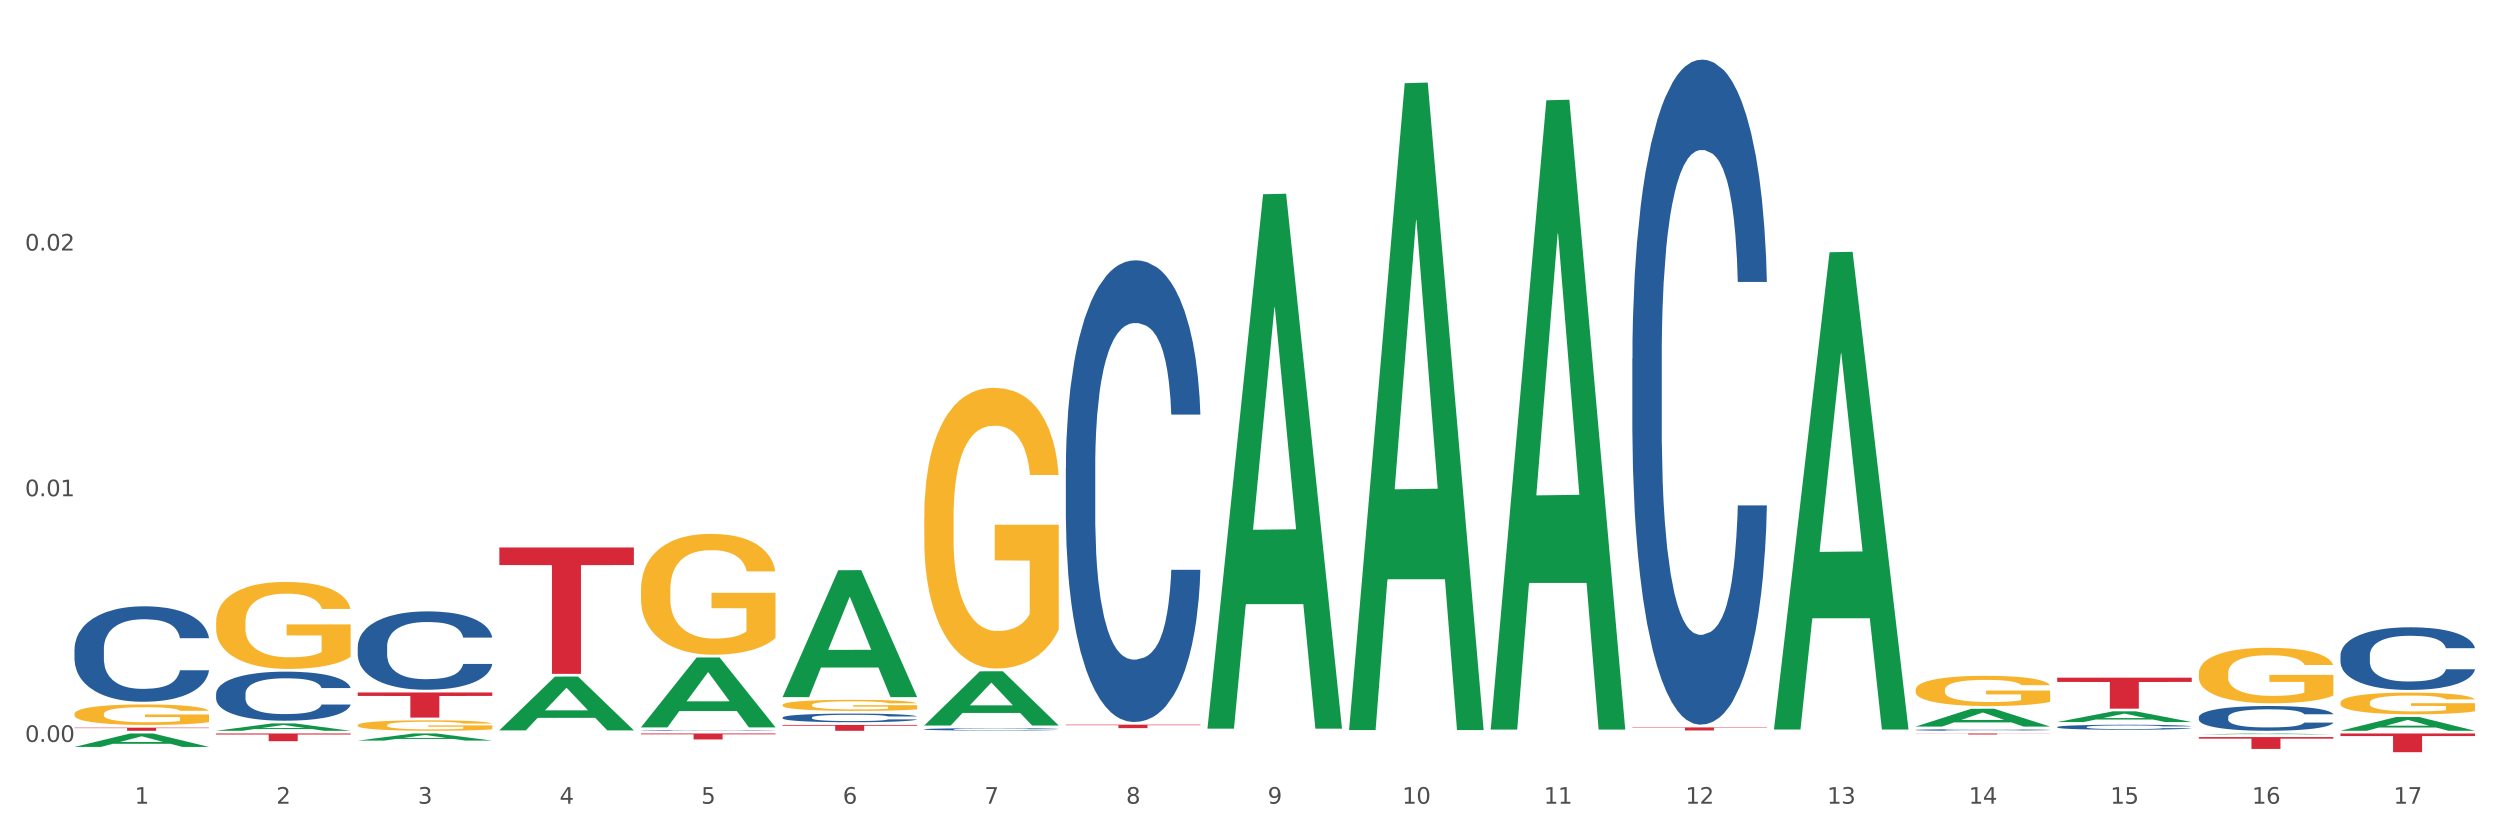 <?xml version="1.0" encoding="utf-8" standalone="no"?>
<!DOCTYPE svg PUBLIC "-//W3C//DTD SVG 1.1//EN"
  "http://www.w3.org/Graphics/SVG/1.1/DTD/svg11.dtd">
<svg xmlns:xlink="http://www.w3.org/1999/xlink" width="1080pt" height="360pt" viewBox="0 0 1080 360" xmlns="http://www.w3.org/2000/svg" version="1.1">
 <rect x="0" y="0" width="1080" height="360" fill="#333333" stroke="none"/>
 <defs>
  <style type="text/css">*{stroke-linejoin: round; stroke-linecap: butt}</style>
 </defs>
 <g id="figure_1">
  <g id="patch_1">
   <path d="M 0 360 
L 1080 360 
L 1080 0 
L 0 0 
z
" style="fill: #ffffff; stroke: #ffffff; stroke-linejoin: miter"/>
  </g>
  <g id="axes_1">
   <g id="matplotlib.axis_1">
    <g id="xtick_1">
     <g id="text_1">
      <!-- 1 -->
      <g style="fill: #4d4d4d" transform="translate(58.182 347.204) scale(0.096 -0.096)">
       <defs>
        <path id="DejaVuSans-31" d="M 794 531 
L 1825 531 
L 1825 4091 
L 703 3866 
L 703 4441 
L 1819 4666 
L 2450 4666 
L 2450 531 
L 3481 531 
L 3481 0 
L 794 0 
L 794 531 
z
" transform="scale(0.016)"/>
       </defs>
       <use xlink:href="#DejaVuSans-31"/>
      </g>
     </g>
    </g>
    <g id="xtick_2">
     <g id="text_2">
      <!-- 2 -->
      <g style="fill: #4d4d4d" transform="translate(119.364 347.204) scale(0.096 -0.096)">
       <defs>
        <path id="DejaVuSans-32" d="M 1228 531 
L 3431 531 
L 3431 0 
L 469 0 
L 469 531 
Q 828 903 1448 1529 
Q 2069 2156 2228 2338 
Q 2531 2678 2651 2914 
Q 2772 3150 2772 3378 
Q 2772 3750 2511 3984 
Q 2250 4219 1831 4219 
Q 1534 4219 1204 4116 
Q 875 4013 500 3803 
L 500 4441 
Q 881 4594 1212 4672 
Q 1544 4750 1819 4750 
Q 2544 4750 2975 4387 
Q 3406 4025 3406 3419 
Q 3406 3131 3298 2873 
Q 3191 2616 2906 2266 
Q 2828 2175 2409 1742 
Q 1991 1309 1228 531 
z
" transform="scale(0.016)"/>
       </defs>
       <use xlink:href="#DejaVuSans-32"/>
      </g>
     </g>
    </g>
    <g id="xtick_3">
     <g id="text_3">
      <!-- 3 -->
      <g style="fill: #4d4d4d" transform="translate(180.545 347.204) scale(0.096 -0.096)">
       <defs>
        <path id="DejaVuSans-33" d="M 2597 2516 
Q 3050 2419 3304 2112 
Q 3559 1806 3559 1356 
Q 3559 666 3084 287 
Q 2609 -91 1734 -91 
Q 1441 -91 1130 -33 
Q 819 25 488 141 
L 488 750 
Q 750 597 1062 519 
Q 1375 441 1716 441 
Q 2309 441 2620 675 
Q 2931 909 2931 1356 
Q 2931 1769 2642 2001 
Q 2353 2234 1838 2234 
L 1294 2234 
L 1294 2753 
L 1863 2753 
Q 2328 2753 2575 2939 
Q 2822 3125 2822 3475 
Q 2822 3834 2567 4026 
Q 2313 4219 1838 4219 
Q 1578 4219 1281 4162 
Q 984 4106 628 3988 
L 628 4550 
Q 988 4650 1302 4700 
Q 1616 4750 1894 4750 
Q 2613 4750 3031 4423 
Q 3450 4097 3450 3541 
Q 3450 3153 3228 2886 
Q 3006 2619 2597 2516 
z
" transform="scale(0.016)"/>
       </defs>
       <use xlink:href="#DejaVuSans-33"/>
      </g>
     </g>
    </g>
    <g id="xtick_4">
     <g id="text_4">
      <!-- 4 -->
      <g style="fill: #4d4d4d" transform="translate(241.726 347.204) scale(0.096 -0.096)">
       <defs>
        <path id="DejaVuSans-34" d="M 2419 4116 
L 825 1625 
L 2419 1625 
L 2419 4116 
z
M 2253 4666 
L 3047 4666 
L 3047 1625 
L 3713 1625 
L 3713 1100 
L 3047 1100 
L 3047 0 
L 2419 0 
L 2419 1100 
L 313 1100 
L 313 1709 
L 2253 4666 
z
" transform="scale(0.016)"/>
       </defs>
       <use xlink:href="#DejaVuSans-34"/>
      </g>
     </g>
    </g>
    <g id="xtick_5">
     <g id="text_5">
      <!-- 5 -->
      <g style="fill: #4d4d4d" transform="translate(302.908 347.204) scale(0.096 -0.096)">
       <defs>
        <path id="DejaVuSans-35" d="M 691 4666 
L 3169 4666 
L 3169 4134 
L 1269 4134 
L 1269 2991 
Q 1406 3038 1543 3061 
Q 1681 3084 1819 3084 
Q 2600 3084 3056 2656 
Q 3513 2228 3513 1497 
Q 3513 744 3044 326 
Q 2575 -91 1722 -91 
Q 1428 -91 1123 -41 
Q 819 9 494 109 
L 494 744 
Q 775 591 1075 516 
Q 1375 441 1709 441 
Q 2250 441 2565 725 
Q 2881 1009 2881 1497 
Q 2881 1984 2565 2268 
Q 2250 2553 1709 2553 
Q 1456 2553 1204 2497 
Q 953 2441 691 2322 
L 691 4666 
z
" transform="scale(0.016)"/>
       </defs>
       <use xlink:href="#DejaVuSans-35"/>
      </g>
     </g>
    </g>
    <g id="xtick_6">
     <g id="text_6">
      <!-- 6 -->
      <g style="fill: #4d4d4d" transform="translate(364.089 347.204) scale(0.096 -0.096)">
       <defs>
        <path id="DejaVuSans-36" d="M 2113 2584 
Q 1688 2584 1439 2293 
Q 1191 2003 1191 1497 
Q 1191 994 1439 701 
Q 1688 409 2113 409 
Q 2538 409 2786 701 
Q 3034 994 3034 1497 
Q 3034 2003 2786 2293 
Q 2538 2584 2113 2584 
z
M 3366 4563 
L 3366 3988 
Q 3128 4100 2886 4159 
Q 2644 4219 2406 4219 
Q 1781 4219 1451 3797 
Q 1122 3375 1075 2522 
Q 1259 2794 1537 2939 
Q 1816 3084 2150 3084 
Q 2853 3084 3261 2657 
Q 3669 2231 3669 1497 
Q 3669 778 3244 343 
Q 2819 -91 2113 -91 
Q 1303 -91 875 529 
Q 447 1150 447 2328 
Q 447 3434 972 4092 
Q 1497 4750 2381 4750 
Q 2619 4750 2861 4703 
Q 3103 4656 3366 4563 
z
" transform="scale(0.016)"/>
       </defs>
       <use xlink:href="#DejaVuSans-36"/>
      </g>
     </g>
    </g>
    <g id="xtick_7">
     <g id="text_7">
      <!-- 7 -->
      <g style="fill: #4d4d4d" transform="translate(425.271 347.204) scale(0.096 -0.096)">
       <defs>
        <path id="DejaVuSans-37" d="M 525 4666 
L 3525 4666 
L 3525 4397 
L 1831 0 
L 1172 0 
L 2766 4134 
L 525 4134 
L 525 4666 
z
" transform="scale(0.016)"/>
       </defs>
       <use xlink:href="#DejaVuSans-37"/>
      </g>
     </g>
    </g>
    <g id="xtick_8">
     <g id="text_8">
      <!-- 8 -->
      <g style="fill: #4d4d4d" transform="translate(486.452 347.204) scale(0.096 -0.096)">
       <defs>
        <path id="DejaVuSans-38" d="M 2034 2216 
Q 1584 2216 1326 1975 
Q 1069 1734 1069 1313 
Q 1069 891 1326 650 
Q 1584 409 2034 409 
Q 2484 409 2743 651 
Q 3003 894 3003 1313 
Q 3003 1734 2745 1975 
Q 2488 2216 2034 2216 
z
M 1403 2484 
Q 997 2584 770 2862 
Q 544 3141 544 3541 
Q 544 4100 942 4425 
Q 1341 4750 2034 4750 
Q 2731 4750 3128 4425 
Q 3525 4100 3525 3541 
Q 3525 3141 3298 2862 
Q 3072 2584 2669 2484 
Q 3125 2378 3379 2068 
Q 3634 1759 3634 1313 
Q 3634 634 3220 271 
Q 2806 -91 2034 -91 
Q 1263 -91 848 271 
Q 434 634 434 1313 
Q 434 1759 690 2068 
Q 947 2378 1403 2484 
z
M 1172 3481 
Q 1172 3119 1398 2916 
Q 1625 2713 2034 2713 
Q 2441 2713 2670 2916 
Q 2900 3119 2900 3481 
Q 2900 3844 2670 4047 
Q 2441 4250 2034 4250 
Q 1625 4250 1398 4047 
Q 1172 3844 1172 3481 
z
" transform="scale(0.016)"/>
       </defs>
       <use xlink:href="#DejaVuSans-38"/>
      </g>
     </g>
    </g>
    <g id="xtick_9">
     <g id="text_9">
      <!-- 9 -->
      <g style="fill: #4d4d4d" transform="translate(547.634 347.204) scale(0.096 -0.096)">
       <defs>
        <path id="DejaVuSans-39" d="M 703 97 
L 703 672 
Q 941 559 1184 500 
Q 1428 441 1663 441 
Q 2288 441 2617 861 
Q 2947 1281 2994 2138 
Q 2813 1869 2534 1725 
Q 2256 1581 1919 1581 
Q 1219 1581 811 2004 
Q 403 2428 403 3163 
Q 403 3881 828 4315 
Q 1253 4750 1959 4750 
Q 2769 4750 3195 4129 
Q 3622 3509 3622 2328 
Q 3622 1225 3098 567 
Q 2575 -91 1691 -91 
Q 1453 -91 1209 -44 
Q 966 3 703 97 
z
M 1959 2075 
Q 2384 2075 2632 2365 
Q 2881 2656 2881 3163 
Q 2881 3666 2632 3958 
Q 2384 4250 1959 4250 
Q 1534 4250 1286 3958 
Q 1038 3666 1038 3163 
Q 1038 2656 1286 2365 
Q 1534 2075 1959 2075 
z
" transform="scale(0.016)"/>
       </defs>
       <use xlink:href="#DejaVuSans-39"/>
      </g>
     </g>
    </g>
    <g id="xtick_10">
     <g id="text_10">
      <!-- 10 -->
      <g style="fill: #4d4d4d" transform="translate(605.761 347.204) scale(0.096 -0.096)">
       <defs>
        <path id="DejaVuSans-30" d="M 2034 4250 
Q 1547 4250 1301 3770 
Q 1056 3291 1056 2328 
Q 1056 1369 1301 889 
Q 1547 409 2034 409 
Q 2525 409 2770 889 
Q 3016 1369 3016 2328 
Q 3016 3291 2770 3770 
Q 2525 4250 2034 4250 
z
M 2034 4750 
Q 2819 4750 3233 4129 
Q 3647 3509 3647 2328 
Q 3647 1150 3233 529 
Q 2819 -91 2034 -91 
Q 1250 -91 836 529 
Q 422 1150 422 2328 
Q 422 3509 836 4129 
Q 1250 4750 2034 4750 
z
" transform="scale(0.016)"/>
       </defs>
       <use xlink:href="#DejaVuSans-31"/>
       <use xlink:href="#DejaVuSans-30" transform="translate(63.623 0)"/>
      </g>
     </g>
    </g>
    <g id="xtick_11">
     <g id="text_11">
      <!-- 11 -->
      <g style="fill: #4d4d4d" transform="translate(666.942 347.204) scale(0.096 -0.096)">
       <use xlink:href="#DejaVuSans-31"/>
       <use xlink:href="#DejaVuSans-31" transform="translate(63.623 0)"/>
      </g>
     </g>
    </g>
    <g id="xtick_12">
     <g id="text_12">
      <!-- 12 -->
      <g style="fill: #4d4d4d" transform="translate(728.124 347.204) scale(0.096 -0.096)">
       <use xlink:href="#DejaVuSans-31"/>
       <use xlink:href="#DejaVuSans-32" transform="translate(63.623 0)"/>
      </g>
     </g>
    </g>
    <g id="xtick_13">
     <g id="text_13">
      <!-- 13 -->
      <g style="fill: #4d4d4d" transform="translate(789.305 347.204) scale(0.096 -0.096)">
       <use xlink:href="#DejaVuSans-31"/>
       <use xlink:href="#DejaVuSans-33" transform="translate(63.623 0)"/>
      </g>
     </g>
    </g>
    <g id="xtick_14">
     <g id="text_14">
      <!-- 14 -->
      <g style="fill: #4d4d4d" transform="translate(850.487 347.204) scale(0.096 -0.096)">
       <use xlink:href="#DejaVuSans-31"/>
       <use xlink:href="#DejaVuSans-34" transform="translate(63.623 0)"/>
      </g>
     </g>
    </g>
    <g id="xtick_15">
     <g id="text_15">
      <!-- 15 -->
      <g style="fill: #4d4d4d" transform="translate(911.668 347.204) scale(0.096 -0.096)">
       <use xlink:href="#DejaVuSans-31"/>
       <use xlink:href="#DejaVuSans-35" transform="translate(63.623 0)"/>
      </g>
     </g>
    </g>
    <g id="xtick_16">
     <g id="text_16">
      <!-- 16 -->
      <g style="fill: #4d4d4d" transform="translate(972.849 347.204) scale(0.096 -0.096)">
       <use xlink:href="#DejaVuSans-31"/>
       <use xlink:href="#DejaVuSans-36" transform="translate(63.623 0)"/>
      </g>
     </g>
    </g>
    <g id="xtick_17">
     <g id="text_17">
      <!-- 17 -->
      <g style="fill: #4d4d4d" transform="translate(1034.031 347.204) scale(0.096 -0.096)">
       <use xlink:href="#DejaVuSans-31"/>
       <use xlink:href="#DejaVuSans-37" transform="translate(63.623 0)"/>
      </g>
     </g>
    </g>
    <g id="xtick_18"/>
    <g id="xtick_19"/>
    <g id="xtick_20"/>
    <g id="xtick_21"/>
    <g id="xtick_22"/>
    <g id="xtick_23"/>
    <g id="xtick_24"/>
    <g id="xtick_25"/>
    <g id="xtick_26"/>
    <g id="xtick_27"/>
    <g id="xtick_28"/>
    <g id="xtick_29"/>
    <g id="xtick_30"/>
    <g id="xtick_31"/>
    <g id="xtick_32"/>
    <g id="xtick_33"/>
   </g>
   <g id="matplotlib.axis_2">
    <g id="ytick_1">
     <g id="text_18">
      <!-- 0.00 -->
      <g style="fill: #4d4d4d" transform="translate(10.8 320.506) scale(0.096 -0.096)">
       <defs>
        <path id="DejaVuSans-2e" d="M 684 794 
L 1344 794 
L 1344 0 
L 684 0 
L 684 794 
z
" transform="scale(0.016)"/>
       </defs>
       <use xlink:href="#DejaVuSans-30"/>
       <use xlink:href="#DejaVuSans-2e" transform="translate(63.623 0)"/>
       <use xlink:href="#DejaVuSans-30" transform="translate(95.41 0)"/>
       <use xlink:href="#DejaVuSans-30" transform="translate(159.033 0)"/>
      </g>
     </g>
    </g>
    <g id="ytick_2">
     <g id="text_19">
      <!-- 0.01 -->
      <g style="fill: #4d4d4d" transform="translate(10.8 214.375) scale(0.096 -0.096)">
       <use xlink:href="#DejaVuSans-30"/>
       <use xlink:href="#DejaVuSans-2e" transform="translate(63.623 0)"/>
       <use xlink:href="#DejaVuSans-30" transform="translate(95.41 0)"/>
       <use xlink:href="#DejaVuSans-31" transform="translate(159.033 0)"/>
      </g>
     </g>
    </g>
    <g id="ytick_3">
     <g id="text_20">
      <!-- 0.02 -->
      <g style="fill: #4d4d4d" transform="translate(10.8 108.243) scale(0.096 -0.096)">
       <use xlink:href="#DejaVuSans-30"/>
       <use xlink:href="#DejaVuSans-2e" transform="translate(63.623 0)"/>
       <use xlink:href="#DejaVuSans-30" transform="translate(95.41 0)"/>
       <use xlink:href="#DejaVuSans-32" transform="translate(159.033 0)"/>
      </g>
     </g>
    </g>
    <g id="ytick_4"/>
    <g id="ytick_5"/>
    <g id="ytick_6"/>
   </g>
   <g id="PolyCollection_1">
    <path d="M 93.356 315.689 
L 93.416 315.686 
L 117.384 312.518 
L 127.331 312.515 
L 151.479 315.695 
L 139.974 315.695 
L 134.761 314.954 
L 110.014 314.954 
L 109.834 314.966 
L 104.801 315.695 
L 93.356 315.695 
L 93.356 315.689 
L 113.13 314.512 
L 131.645 314.509 
L 122.478 313.193 
L 122.358 313.187 
L 122.238 313.196 
L 113.07 314.509 
L 113.13 314.512 
L 93.356 315.689 
z
" clip-path="url(#p4f8f7e526f)" style="fill: #109648"/>
    <path d="M 32.175 322.659 
L 32.235 322.653 
L 56.203 316.865 
L 66.15 316.859 
L 90.297 322.67 
L 78.793 322.67 
L 73.58 321.317 
L 48.833 321.317 
L 48.653 321.338 
L 43.62 322.67 
L 32.175 322.67 
L 32.175 322.659 
L 51.949 320.509 
L 70.464 320.504 
L 61.296 318.098 
L 61.176 318.087 
L 61.056 318.103 
L 51.889 320.504 
L 51.949 320.509 
L 32.175 322.659 
z
" clip-path="url(#p4f8f7e526f)" style="fill: #109648"/>
    <path d="M 276.901 254.767 
L 276.969 254.719 
L 276.969 253.003 
L 277.107 251.525 
L 277.793 247.95 
L 278.822 244.994 
L 279.577 243.421 
L 280.332 242.134 
L 281.224 240.847 
L 282.322 239.512 
L 284.312 237.557 
L 285.547 236.556 
L 287.057 235.507 
L 289.801 233.982 
L 291.792 233.124 
L 293.85 232.409 
L 297.213 231.551 
L 299.408 231.169 
L 301.742 230.883 
L 304.555 230.693 
L 306.682 230.645 
L 311.349 230.788 
L 315.329 231.217 
L 317.25 231.551 
L 319.72 232.123 
L 321.024 232.504 
L 323.152 233.267 
L 325.347 234.268 
L 326.857 235.126 
L 329.122 236.747 
L 330.837 238.368 
L 332.415 240.37 
L 333.239 241.752 
L 333.856 243.039 
L 334.405 244.517 
L 334.954 246.853 
L 322.603 246.853 
L 322.122 245.185 
L 321.367 243.612 
L 320.269 242.086 
L 319.309 241.133 
L 317.662 239.941 
L 316.152 239.178 
L 314.574 238.606 
L 312.652 238.129 
L 311.143 237.891 
L 309.015 237.7 
L 304.83 237.748 
L 302.016 238.129 
L 300.095 238.606 
L 298.86 239.035 
L 297.762 239.512 
L 296.526 240.179 
L 295.085 241.18 
L 294.056 242.086 
L 293.027 243.23 
L 292.203 244.374 
L 291.448 245.709 
L 290.831 247.139 
L 290.35 248.617 
L 289.939 250.429 
L 289.596 253.432 
L 289.596 259.963 
L 289.733 261.441 
L 290.076 263.395 
L 290.488 264.873 
L 291.174 266.637 
L 291.792 267.829 
L 292.958 269.545 
L 294.262 270.975 
L 295.291 271.881 
L 296.321 272.644 
L 298.105 273.692 
L 300.095 274.55 
L 301.81 275.075 
L 304.143 275.552 
L 305.722 275.742 
L 307.094 275.838 
L 310.457 275.838 
L 312.858 275.695 
L 315.535 275.361 
L 317.593 274.932 
L 319.309 274.407 
L 321.23 273.549 
L 322.465 272.739 
L 322.465 262.776 
L 307.369 262.728 
L 307.369 256.102 
L 335.023 256.102 
L 335.023 275.552 
L 333.856 276.553 
L 332.553 277.458 
L 331.18 278.269 
L 329.122 279.27 
L 326.651 280.223 
L 324.455 280.891 
L 322.122 281.463 
L 319.377 281.987 
L 315.809 282.464 
L 313.613 282.655 
L 310.868 282.798 
L 307.643 282.845 
L 304.83 282.75 
L 302.085 282.512 
L 299.203 282.083 
L 296.389 281.463 
L 294.262 280.843 
L 292.135 280.08 
L 289.87 279.079 
L 288.086 278.126 
L 286.714 277.268 
L 285.204 276.171 
L 283.557 274.741 
L 282.322 273.454 
L 281.224 272.119 
L 280.057 270.403 
L 279.234 268.925 
L 278.41 267.066 
L 277.93 265.684 
L 277.381 263.538 
L 276.969 260.535 
L 276.901 254.767 
z
" clip-path="url(#p4f8f7e526f)" style="fill: #f7b32b"/>
    <path d="M 154.538 313.265 
L 154.606 313.261 
L 154.606 313.113 
L 154.744 312.985 
L 155.43 312.676 
L 156.459 312.42 
L 157.214 312.284 
L 157.969 312.172 
L 158.861 312.061 
L 159.959 311.946 
L 161.949 311.776 
L 163.184 311.69 
L 164.694 311.599 
L 167.439 311.467 
L 169.429 311.393 
L 171.487 311.331 
L 174.85 311.257 
L 177.046 311.224 
L 179.379 311.199 
L 182.192 311.182 
L 184.32 311.178 
L 188.986 311.191 
L 192.966 311.228 
L 194.887 311.257 
L 197.358 311.306 
L 198.661 311.339 
L 200.789 311.405 
L 202.985 311.492 
L 204.494 311.566 
L 206.759 311.706 
L 208.474 311.847 
L 210.053 312.02 
L 210.876 312.139 
L 211.494 312.251 
L 212.043 312.379 
L 212.592 312.581 
L 200.24 312.581 
L 199.759 312.436 
L 199.005 312.3 
L 197.907 312.168 
L 196.946 312.086 
L 195.299 311.983 
L 193.789 311.917 
L 192.211 311.867 
L 190.29 311.826 
L 188.78 311.805 
L 186.653 311.789 
L 182.467 311.793 
L 179.653 311.826 
L 177.732 311.867 
L 176.497 311.904 
L 175.399 311.946 
L 174.164 312.003 
L 172.723 312.09 
L 171.693 312.168 
L 170.664 312.267 
L 169.84 312.366 
L 169.086 312.482 
L 168.468 312.605 
L 167.988 312.733 
L 167.576 312.89 
L 167.233 313.15 
L 167.233 313.715 
L 167.37 313.843 
L 167.713 314.012 
L 168.125 314.14 
L 168.811 314.292 
L 169.429 314.395 
L 170.595 314.544 
L 171.899 314.668 
L 172.928 314.746 
L 173.958 314.812 
L 175.742 314.903 
L 177.732 314.977 
L 179.447 315.022 
L 181.781 315.064 
L 183.359 315.08 
L 184.731 315.088 
L 188.094 315.088 
L 190.495 315.076 
L 193.172 315.047 
L 195.23 315.01 
L 196.946 314.965 
L 198.867 314.89 
L 200.102 314.82 
L 200.102 313.958 
L 185.006 313.954 
L 185.006 313.381 
L 212.66 313.381 
L 212.66 315.064 
L 211.494 315.15 
L 210.19 315.229 
L 208.817 315.299 
L 206.759 315.385 
L 204.288 315.468 
L 202.092 315.526 
L 199.759 315.575 
L 197.014 315.62 
L 193.446 315.662 
L 191.25 315.678 
L 188.505 315.691 
L 185.28 315.695 
L 182.467 315.686 
L 179.722 315.666 
L 176.84 315.629 
L 174.026 315.575 
L 171.899 315.521 
L 169.772 315.455 
L 167.507 315.369 
L 165.723 315.286 
L 164.351 315.212 
L 162.841 315.117 
L 161.194 314.994 
L 159.959 314.882 
L 158.861 314.767 
L 157.694 314.618 
L 156.871 314.49 
L 156.048 314.329 
L 155.567 314.21 
L 155.018 314.024 
L 154.606 313.764 
L 154.538 313.265 
z
" clip-path="url(#p4f8f7e526f)" style="fill: #f7b32b"/>
    <path d="M 1011.078 303.545 
L 1011.146 303.536 
L 1011.146 303.229 
L 1011.284 302.964 
L 1011.97 302.323 
L 1012.999 301.793 
L 1013.754 301.511 
L 1014.509 301.28 
L 1015.401 301.05 
L 1016.499 300.81 
L 1018.489 300.46 
L 1019.724 300.281 
L 1021.234 300.093 
L 1023.978 299.819 
L 1025.969 299.665 
L 1028.027 299.537 
L 1031.39 299.383 
L 1033.585 299.315 
L 1035.919 299.264 
L 1038.732 299.229 
L 1040.859 299.221 
L 1045.526 299.247 
L 1049.506 299.323 
L 1051.427 299.383 
L 1053.897 299.486 
L 1055.201 299.554 
L 1057.328 299.691 
L 1059.524 299.87 
L 1061.034 300.024 
L 1063.299 300.315 
L 1065.014 300.605 
L 1066.592 300.964 
L 1067.416 301.212 
L 1068.033 301.443 
L 1068.582 301.708 
L 1069.131 302.126 
L 1056.78 302.126 
L 1056.299 301.827 
L 1055.544 301.545 
L 1054.446 301.272 
L 1053.486 301.101 
L 1051.839 300.887 
L 1050.329 300.751 
L 1048.751 300.648 
L 1046.829 300.563 
L 1045.32 300.52 
L 1043.192 300.486 
L 1039.007 300.494 
L 1036.193 300.563 
L 1034.272 300.648 
L 1033.037 300.725 
L 1031.939 300.81 
L 1030.703 300.93 
L 1029.262 301.109 
L 1028.233 301.272 
L 1027.204 301.477 
L 1026.38 301.682 
L 1025.625 301.921 
L 1025.008 302.178 
L 1024.527 302.443 
L 1024.116 302.767 
L 1023.773 303.306 
L 1023.773 304.476 
L 1023.91 304.741 
L 1024.253 305.092 
L 1024.665 305.357 
L 1025.351 305.673 
L 1025.969 305.886 
L 1027.135 306.194 
L 1028.439 306.45 
L 1029.468 306.613 
L 1030.498 306.75 
L 1032.282 306.938 
L 1034.272 307.091 
L 1035.987 307.185 
L 1038.32 307.271 
L 1039.899 307.305 
L 1041.271 307.322 
L 1044.634 307.322 
L 1047.035 307.297 
L 1049.712 307.237 
L 1051.77 307.16 
L 1053.486 307.066 
L 1055.407 306.912 
L 1056.642 306.767 
L 1056.642 304.981 
L 1041.546 304.972 
L 1041.546 303.784 
L 1069.2 303.784 
L 1069.2 307.271 
L 1068.033 307.45 
L 1066.73 307.613 
L 1065.357 307.758 
L 1063.299 307.937 
L 1060.828 308.108 
L 1058.632 308.228 
L 1056.299 308.331 
L 1053.554 308.425 
L 1049.986 308.51 
L 1047.79 308.544 
L 1045.045 308.57 
L 1041.82 308.578 
L 1039.007 308.561 
L 1036.262 308.519 
L 1033.38 308.442 
L 1030.566 308.331 
L 1028.439 308.219 
L 1026.312 308.083 
L 1024.047 307.903 
L 1022.263 307.732 
L 1020.891 307.579 
L 1019.381 307.382 
L 1017.734 307.126 
L 1016.499 306.895 
L 1015.401 306.656 
L 1014.234 306.348 
L 1013.411 306.083 
L 1012.587 305.75 
L 1012.107 305.502 
L 1011.558 305.117 
L 1011.146 304.579 
L 1011.078 303.545 
z
" clip-path="url(#p4f8f7e526f)" style="fill: #f7b32b"/>
    <path d="M 949.896 290.922 
L 949.965 290.9 
L 949.965 290.111 
L 950.102 289.432 
L 950.788 287.789 
L 951.818 286.431 
L 952.572 285.708 
L 953.327 285.117 
L 954.219 284.526 
L 955.317 283.912 
L 957.307 283.014 
L 958.543 282.554 
L 960.052 282.072 
L 962.797 281.371 
L 964.787 280.977 
L 966.846 280.648 
L 970.208 280.254 
L 972.404 280.079 
L 974.737 279.947 
L 977.551 279.86 
L 979.678 279.838 
L 984.344 279.904 
L 988.324 280.101 
L 990.246 280.254 
L 992.716 280.517 
L 994.02 280.692 
L 996.147 281.043 
L 998.343 281.503 
L 999.853 281.897 
L 1002.117 282.642 
L 1003.833 283.387 
L 1005.411 284.307 
L 1006.234 284.942 
L 1006.852 285.533 
L 1007.401 286.212 
L 1007.95 287.286 
L 995.598 287.286 
L 995.118 286.519 
L 994.363 285.796 
L 993.265 285.095 
L 992.304 284.657 
L 990.657 284.109 
L 989.148 283.759 
L 987.569 283.496 
L 985.648 283.277 
L 984.138 283.167 
L 982.011 283.08 
L 977.825 283.102 
L 975.012 283.277 
L 973.09 283.496 
L 971.855 283.693 
L 970.757 283.912 
L 969.522 284.219 
L 968.081 284.679 
L 967.052 285.095 
L 966.022 285.621 
L 965.199 286.146 
L 964.444 286.76 
L 963.826 287.417 
L 963.346 288.096 
L 962.934 288.928 
L 962.591 290.308 
L 962.591 293.309 
L 962.728 293.988 
L 963.072 294.886 
L 963.483 295.565 
L 964.169 296.376 
L 964.787 296.924 
L 965.954 297.712 
L 967.257 298.369 
L 968.287 298.785 
L 969.316 299.136 
L 971.1 299.618 
L 973.09 300.012 
L 974.806 300.253 
L 977.139 300.472 
L 978.717 300.56 
L 980.09 300.604 
L 983.452 300.604 
L 985.854 300.538 
L 988.53 300.384 
L 990.589 300.187 
L 992.304 299.946 
L 994.226 299.552 
L 995.461 299.18 
L 995.461 294.602 
L 980.364 294.58 
L 980.364 291.535 
L 1008.019 291.535 
L 1008.019 300.472 
L 1006.852 300.932 
L 1005.548 301.348 
L 1004.176 301.721 
L 1002.117 302.181 
L 999.647 302.619 
L 997.451 302.925 
L 995.118 303.188 
L 992.373 303.429 
L 988.805 303.648 
L 986.609 303.736 
L 983.864 303.802 
L 980.639 303.823 
L 977.825 303.78 
L 975.08 303.67 
L 972.198 303.473 
L 969.385 303.188 
L 967.257 302.903 
L 965.13 302.553 
L 962.866 302.093 
L 961.082 301.655 
L 959.709 301.261 
L 958.199 300.757 
L 956.553 300.1 
L 955.317 299.508 
L 954.219 298.895 
L 953.053 298.106 
L 952.229 297.427 
L 951.406 296.573 
L 950.926 295.938 
L 950.377 294.952 
L 949.965 293.572 
L 949.896 290.922 
z
" clip-path="url(#p4f8f7e526f)" style="fill: #f7b32b"/>
    <path d="M 949.896 317.235 
L 949.956 317.234 
L 973.924 316.859 
L 983.871 316.859 
L 1008.019 317.235 
L 996.514 317.235 
L 991.301 317.148 
L 966.554 317.148 
L 966.374 317.149 
L 961.341 317.235 
L 949.896 317.235 
L 949.896 317.235 
L 969.67 317.095 
L 988.185 317.095 
L 979.017 316.939 
L 978.897 316.939 
L 978.778 316.94 
L 969.61 317.095 
L 969.67 317.095 
L 949.896 317.235 
z
" clip-path="url(#p4f8f7e526f)" style="fill: #109648"/>
    <path d="M 276.901 314.166 
L 276.961 314.138 
L 300.929 284.038 
L 310.875 284.01 
L 335.023 314.223 
L 323.518 314.223 
L 318.305 307.187 
L 293.558 307.187 
L 293.379 307.301 
L 288.345 314.223 
L 276.901 314.223 
L 276.901 314.166 
L 296.674 302.989 
L 315.19 302.96 
L 306.022 290.45 
L 305.902 290.393 
L 305.782 290.478 
L 296.614 302.96 
L 296.674 302.989 
L 276.901 314.166 
z
" clip-path="url(#p4f8f7e526f)" style="fill: #109648"/>
    <path d="M 154.538 319.937 
L 154.598 319.935 
L 178.566 316.862 
L 188.512 316.859 
L 212.66 319.943 
L 201.156 319.943 
L 195.943 319.225 
L 171.196 319.225 
L 171.016 319.237 
L 165.983 319.943 
L 154.538 319.943 
L 154.538 319.937 
L 174.311 318.796 
L 192.827 318.794 
L 183.659 317.516 
L 183.539 317.511 
L 183.419 317.519 
L 174.251 318.794 
L 174.311 318.796 
L 154.538 319.937 
z
" clip-path="url(#p4f8f7e526f)" style="fill: #109648"/>
    <path d="M 215.719 315.478 
L 215.779 315.456 
L 239.747 292.284 
L 249.694 292.263 
L 273.842 315.521 
L 262.337 315.521 
L 257.124 310.105 
L 232.377 310.105 
L 232.197 310.192 
L 227.164 315.521 
L 215.719 315.521 
L 215.719 315.478 
L 235.493 306.873 
L 254.008 306.851 
L 244.84 297.22 
L 244.72 297.176 
L 244.601 297.242 
L 235.433 306.851 
L 235.493 306.873 
L 215.719 315.478 
z
" clip-path="url(#p4f8f7e526f)" style="fill: #109648"/>
    <path d="M 827.533 297.99 
L 827.602 297.978 
L 827.602 297.549 
L 827.739 297.179 
L 828.425 296.284 
L 829.455 295.544 
L 830.21 295.15 
L 830.964 294.828 
L 831.857 294.506 
L 832.954 294.172 
L 834.945 293.683 
L 836.18 293.432 
L 837.689 293.17 
L 840.434 292.788 
L 842.424 292.573 
L 844.483 292.394 
L 847.845 292.179 
L 850.041 292.084 
L 852.374 292.012 
L 855.188 291.964 
L 857.315 291.953 
L 861.981 291.988 
L 865.961 292.096 
L 867.883 292.179 
L 870.353 292.322 
L 871.657 292.418 
L 873.784 292.609 
L 875.98 292.859 
L 877.49 293.074 
L 879.754 293.48 
L 881.47 293.886 
L 883.048 294.387 
L 883.872 294.733 
L 884.489 295.055 
L 885.038 295.425 
L 885.587 296.01 
L 873.235 296.01 
L 872.755 295.592 
L 872 295.198 
L 870.902 294.816 
L 869.941 294.578 
L 868.295 294.279 
L 866.785 294.088 
L 865.207 293.945 
L 863.285 293.826 
L 861.775 293.766 
L 859.648 293.719 
L 855.462 293.73 
L 852.649 293.826 
L 850.727 293.945 
L 849.492 294.053 
L 848.394 294.172 
L 847.159 294.339 
L 845.718 294.59 
L 844.689 294.816 
L 843.659 295.103 
L 842.836 295.389 
L 842.081 295.723 
L 841.464 296.081 
L 840.983 296.451 
L 840.571 296.904 
L 840.228 297.656 
L 840.228 299.291 
L 840.366 299.661 
L 840.709 300.15 
L 841.12 300.52 
L 841.807 300.961 
L 842.424 301.26 
L 843.591 301.689 
L 844.895 302.047 
L 845.924 302.274 
L 846.953 302.465 
L 848.737 302.727 
L 850.727 302.942 
L 852.443 303.073 
L 854.776 303.193 
L 856.354 303.24 
L 857.727 303.264 
L 861.089 303.264 
L 863.491 303.228 
L 866.167 303.145 
L 868.226 303.038 
L 869.941 302.906 
L 871.863 302.692 
L 873.098 302.489 
L 873.098 299.995 
L 858.001 299.983 
L 858.001 298.324 
L 885.656 298.324 
L 885.656 303.193 
L 884.489 303.443 
L 883.185 303.67 
L 881.813 303.873 
L 879.754 304.123 
L 877.284 304.362 
L 875.088 304.529 
L 872.755 304.672 
L 870.01 304.804 
L 866.442 304.923 
L 864.246 304.971 
L 861.501 305.006 
L 858.276 305.018 
L 855.462 304.994 
L 852.717 304.935 
L 849.835 304.827 
L 847.022 304.672 
L 844.895 304.517 
L 842.767 304.326 
L 840.503 304.076 
L 838.719 303.837 
L 837.346 303.622 
L 835.837 303.348 
L 834.19 302.99 
L 832.954 302.668 
L 831.857 302.334 
L 830.69 301.904 
L 829.867 301.534 
L 829.043 301.069 
L 828.563 300.723 
L 828.014 300.186 
L 827.602 299.434 
L 827.533 297.99 
z
" clip-path="url(#p4f8f7e526f)" style="fill: #f7b32b"/>
    <path d="M 338.082 304.537 
L 338.151 304.532 
L 338.151 304.375 
L 338.288 304.239 
L 338.974 303.911 
L 340.003 303.64 
L 340.758 303.496 
L 341.513 303.378 
L 342.405 303.26 
L 343.503 303.137 
L 345.493 302.958 
L 346.728 302.866 
L 348.238 302.77 
L 350.983 302.63 
L 352.973 302.551 
L 355.032 302.486 
L 358.394 302.407 
L 360.59 302.372 
L 362.923 302.346 
L 365.737 302.328 
L 367.864 302.324 
L 372.53 302.337 
L 376.51 302.376 
L 378.431 302.407 
L 380.902 302.459 
L 382.206 302.494 
L 384.333 302.564 
L 386.529 302.656 
L 388.038 302.735 
L 390.303 302.884 
L 392.019 303.032 
L 393.597 303.216 
L 394.42 303.343 
L 395.038 303.461 
L 395.587 303.596 
L 396.136 303.811 
L 383.784 303.811 
L 383.304 303.658 
L 382.549 303.513 
L 381.451 303.373 
L 380.49 303.286 
L 378.843 303.177 
L 377.334 303.107 
L 375.755 303.054 
L 373.834 303.01 
L 372.324 302.989 
L 370.197 302.971 
L 366.011 302.975 
L 363.198 303.01 
L 361.276 303.054 
L 360.041 303.094 
L 358.943 303.137 
L 357.708 303.198 
L 356.267 303.29 
L 355.237 303.373 
L 354.208 303.478 
L 353.385 303.583 
L 352.63 303.706 
L 352.012 303.837 
L 351.532 303.972 
L 351.12 304.139 
L 350.777 304.414 
L 350.777 305.013 
L 350.914 305.149 
L 351.257 305.328 
L 351.669 305.464 
L 352.355 305.626 
L 352.973 305.735 
L 354.139 305.892 
L 355.443 306.023 
L 356.473 306.107 
L 357.502 306.177 
L 359.286 306.273 
L 361.276 306.351 
L 362.992 306.4 
L 365.325 306.443 
L 366.903 306.461 
L 368.276 306.47 
L 371.638 306.47 
L 374.04 306.456 
L 376.716 306.426 
L 378.775 306.386 
L 380.49 306.338 
L 382.412 306.26 
L 383.647 306.185 
L 383.647 305.271 
L 368.55 305.267 
L 368.55 304.659 
L 396.204 304.659 
L 396.204 306.443 
L 395.038 306.535 
L 393.734 306.618 
L 392.362 306.693 
L 390.303 306.784 
L 387.833 306.872 
L 385.637 306.933 
L 383.304 306.986 
L 380.559 307.034 
L 376.99 307.077 
L 374.795 307.095 
L 372.05 307.108 
L 368.824 307.112 
L 366.011 307.104 
L 363.266 307.082 
L 360.384 307.042 
L 357.571 306.986 
L 355.443 306.929 
L 353.316 306.859 
L 351.052 306.767 
L 349.267 306.679 
L 347.895 306.601 
L 346.385 306.5 
L 344.738 306.369 
L 343.503 306.251 
L 342.405 306.128 
L 341.239 305.971 
L 340.415 305.835 
L 339.592 305.665 
L 339.111 305.538 
L 338.562 305.341 
L 338.151 305.066 
L 338.082 304.537 
z
" clip-path="url(#p4f8f7e526f)" style="fill: #f7b32b"/>
    <path d="M 399.263 223.583 
L 399.332 223.472 
L 399.332 219.485 
L 399.469 216.051 
L 400.156 207.744 
L 401.185 200.878 
L 401.94 197.223 
L 402.695 194.232 
L 403.587 191.242 
L 404.685 188.141 
L 406.675 183.6 
L 407.91 181.274 
L 409.419 178.837 
L 412.164 175.293 
L 414.154 173.299 
L 416.213 171.638 
L 419.575 169.644 
L 421.771 168.758 
L 424.104 168.094 
L 426.918 167.651 
L 429.045 167.54 
L 433.711 167.872 
L 437.691 168.869 
L 439.613 169.644 
L 442.083 170.973 
L 443.387 171.859 
L 445.514 173.631 
L 447.71 175.957 
L 449.22 177.951 
L 451.484 181.717 
L 453.2 185.482 
L 454.778 190.134 
L 455.602 193.346 
L 456.219 196.337 
L 456.768 199.77 
L 457.317 205.197 
L 444.965 205.197 
L 444.485 201.321 
L 443.73 197.666 
L 442.632 194.121 
L 441.672 191.906 
L 440.025 189.137 
L 438.515 187.365 
L 436.937 186.036 
L 435.015 184.929 
L 433.506 184.375 
L 431.378 183.932 
L 427.192 184.043 
L 424.379 184.929 
L 422.458 186.036 
L 421.222 187.033 
L 420.124 188.141 
L 418.889 189.691 
L 417.448 192.017 
L 416.419 194.121 
L 415.39 196.78 
L 414.566 199.438 
L 413.811 202.539 
L 413.194 205.862 
L 412.713 209.295 
L 412.302 213.504 
L 411.958 220.481 
L 411.958 235.655 
L 412.096 239.088 
L 412.439 243.629 
L 412.851 247.063 
L 413.537 251.161 
L 414.154 253.93 
L 415.321 257.917 
L 416.625 261.24 
L 417.654 263.344 
L 418.683 265.116 
L 420.468 267.553 
L 422.458 269.547 
L 424.173 270.765 
L 426.506 271.872 
L 428.084 272.315 
L 429.457 272.537 
L 432.819 272.537 
L 435.221 272.205 
L 437.897 271.429 
L 439.956 270.433 
L 441.672 269.214 
L 443.593 267.221 
L 444.828 265.338 
L 444.828 242.19 
L 429.731 242.079 
L 429.731 226.684 
L 457.386 226.684 
L 457.386 271.872 
L 456.219 274.198 
L 454.915 276.303 
L 453.543 278.186 
L 451.484 280.511 
L 449.014 282.727 
L 446.818 284.277 
L 444.485 285.606 
L 441.74 286.825 
L 438.172 287.932 
L 435.976 288.375 
L 433.231 288.707 
L 430.006 288.818 
L 427.192 288.597 
L 424.448 288.043 
L 421.565 287.046 
L 418.752 285.606 
L 416.625 284.166 
L 414.497 282.394 
L 412.233 280.068 
L 410.449 277.853 
L 409.076 275.86 
L 407.567 273.312 
L 405.92 269.99 
L 404.685 266.999 
L 403.587 263.898 
L 402.42 259.911 
L 401.597 256.477 
L 400.773 252.158 
L 400.293 248.946 
L 399.744 243.962 
L 399.332 236.984 
L 399.263 223.583 
z
" clip-path="url(#p4f8f7e526f)" style="fill: #f7b32b"/>
    <path d="M 1011.078 315.684 
L 1011.138 315.678 
L 1035.106 309.748 
L 1045.052 309.743 
L 1069.2 315.695 
L 1057.695 315.695 
L 1052.482 314.309 
L 1027.735 314.309 
L 1027.556 314.331 
L 1022.522 315.695 
L 1011.078 315.695 
L 1011.078 315.684 
L 1030.851 313.482 
L 1049.366 313.476 
L 1040.199 311.011 
L 1040.079 311 
L 1039.959 311.017 
L 1030.791 313.476 
L 1030.851 313.482 
L 1011.078 315.684 
z
" clip-path="url(#p4f8f7e526f)" style="fill: #109648"/>
    <path d="M 888.715 311.919 
L 888.775 311.915 
L 912.743 307.309 
L 922.689 307.305 
L 946.837 311.928 
L 935.333 311.928 
L 930.12 310.851 
L 905.373 310.851 
L 905.193 310.869 
L 900.16 311.928 
L 888.715 311.928 
L 888.715 311.919 
L 908.488 310.209 
L 927.004 310.204 
L 917.836 308.29 
L 917.716 308.282 
L 917.596 308.295 
L 908.428 310.204 
L 908.488 310.209 
L 888.715 311.919 
z
" clip-path="url(#p4f8f7e526f)" style="fill: #109648"/>
    <path d="M 338.082 313.168 
L 396.204 313.168 
L 396.204 313.519 
L 373.341 313.521 
L 373.341 315.695 
L 360.808 315.695 
L 360.808 313.521 
L 338.082 313.519 
L 338.082 313.17 
L 338.082 313.168 
z
" clip-path="url(#p4f8f7e526f)" style="fill: #d62839"/>
    <path d="M 93.356 316.859 
L 151.479 316.859 
L 151.479 317.324 
L 128.615 317.327 
L 128.615 320.204 
L 116.082 320.204 
L 116.082 317.327 
L 93.356 317.324 
L 93.356 316.862 
L 93.356 316.859 
z
" clip-path="url(#p4f8f7e526f)" style="fill: #d62839"/>
    <path d="M 705.171 314.228 
L 763.293 314.228 
L 763.293 314.412 
L 740.43 314.413 
L 740.43 315.549 
L 727.896 315.549 
L 727.896 314.413 
L 705.171 314.412 
L 705.171 314.23 
L 705.171 314.228 
z
" clip-path="url(#p4f8f7e526f)" style="fill: #d62839"/>
    <path d="M 1011.078 316.859 
L 1069.2 316.859 
L 1069.2 317.983 
L 1046.337 317.991 
L 1046.337 324.95 
L 1033.803 324.95 
L 1033.803 317.991 
L 1011.078 317.983 
L 1011.078 316.867 
L 1011.078 316.859 
z
" clip-path="url(#p4f8f7e526f)" style="fill: #d62839"/>
    <path d="M 32.175 314.356 
L 90.297 314.356 
L 90.297 314.542 
L 67.434 314.543 
L 67.434 315.695 
L 54.901 315.695 
L 54.901 314.543 
L 32.175 314.542 
L 32.175 314.357 
L 32.175 314.356 
z
" clip-path="url(#p4f8f7e526f)" style="fill: #d62839"/>
    <path d="M 949.896 318.4 
L 1008.019 318.4 
L 1008.019 319.112 
L 985.155 319.117 
L 985.155 323.526 
L 972.622 323.526 
L 972.622 319.117 
L 949.896 319.112 
L 949.896 318.405 
L 949.896 318.4 
z
" clip-path="url(#p4f8f7e526f)" style="fill: #d62839"/>
    <path d="M 154.538 299.142 
L 212.66 299.142 
L 212.66 300.652 
L 189.797 300.663 
L 189.797 310.014 
L 177.263 310.014 
L 177.263 300.663 
L 154.538 300.652 
L 154.538 299.152 
L 154.538 299.142 
z
" clip-path="url(#p4f8f7e526f)" style="fill: #d62839"/>
    <path d="M 827.533 316.859 
L 885.656 316.859 
L 885.656 316.922 
L 862.792 316.922 
L 862.792 317.312 
L 850.259 317.312 
L 850.259 316.922 
L 827.533 316.922 
L 827.533 316.86 
L 827.533 316.859 
z
" clip-path="url(#p4f8f7e526f)" style="fill: #d62839"/>
    <path d="M 888.715 292.742 
L 946.837 292.742 
L 946.837 294.604 
L 923.974 294.617 
L 923.974 306.141 
L 911.44 306.141 
L 911.44 294.617 
L 888.715 294.604 
L 888.715 292.755 
L 888.715 292.742 
z
" clip-path="url(#p4f8f7e526f)" style="fill: #d62839"/>
    <path d="M 460.445 313.068 
L 518.567 313.068 
L 518.567 313.274 
L 495.704 313.276 
L 495.704 314.554 
L 483.17 314.554 
L 483.17 313.276 
L 460.445 313.274 
L 460.445 313.069 
L 460.445 313.068 
z
" clip-path="url(#p4f8f7e526f)" style="fill: #d62839"/>
    <path d="M 276.901 316.859 
L 335.023 316.859 
L 335.023 317.219 
L 312.16 317.222 
L 312.16 319.452 
L 299.626 319.452 
L 299.626 317.222 
L 276.901 317.219 
L 276.901 316.862 
L 276.901 316.859 
z
" clip-path="url(#p4f8f7e526f)" style="fill: #d62839"/>
    <path d="M 215.719 236.518 
L 273.842 236.518 
L 273.842 244.103 
L 250.978 244.154 
L 250.978 291.098 
L 238.445 291.098 
L 238.445 244.154 
L 215.719 244.103 
L 215.719 236.569 
L 215.719 236.518 
z
" clip-path="url(#p4f8f7e526f)" style="fill: #d62839"/>
    <path d="M 888.715 314.063 
L 888.784 314.061 
L 888.784 314.005 
L 888.99 313.93 
L 889.745 313.792 
L 890.707 313.688 
L 892.356 313.566 
L 893.249 313.514 
L 894.417 313.457 
L 896.822 313.364 
L 899.57 313.285 
L 901.493 313.242 
L 902.936 313.214 
L 906.165 313.165 
L 908.02 313.143 
L 909.944 313.126 
L 911.593 313.114 
L 914.341 313.1 
L 916.539 313.094 
L 919.081 313.092 
L 921.211 313.094 
L 924.028 313.102 
L 928.15 313.126 
L 929.73 313.139 
L 931.86 313.163 
L 934.058 313.195 
L 935.845 313.226 
L 937.906 313.272 
L 940.036 313.331 
L 942.097 313.406 
L 943.539 313.475 
L 944.707 313.548 
L 945.738 313.637 
L 946.494 313.733 
L 946.837 313.814 
L 934.265 313.814 
L 933.921 313.741 
L 933.234 313.662 
L 932.547 313.609 
L 931.791 313.566 
L 930.623 313.516 
L 929.593 313.485 
L 927.875 313.447 
L 926.295 313.424 
L 924.99 313.41 
L 923.41 313.398 
L 920.043 313.386 
L 917.639 313.386 
L 916.127 313.39 
L 914.272 313.4 
L 912.692 313.414 
L 910.837 313.437 
L 909.394 313.463 
L 907.952 313.496 
L 907.127 313.52 
L 905.89 313.564 
L 905.066 313.599 
L 903.967 313.66 
L 903.348 313.704 
L 902.249 313.816 
L 901.768 313.899 
L 901.562 313.956 
L 901.425 314.019 
L 901.425 314.327 
L 901.837 314.465 
L 902.181 314.524 
L 902.73 314.591 
L 903.761 314.678 
L 905.272 314.763 
L 906.852 314.824 
L 908.158 314.862 
L 909.394 314.889 
L 910.631 314.911 
L 912.142 314.931 
L 913.379 314.942 
L 915.234 314.954 
L 917.432 314.96 
L 919.15 314.96 
L 922.654 314.95 
L 924.234 314.94 
L 925.745 314.927 
L 927.394 314.905 
L 928.7 314.881 
L 929.455 314.864 
L 930.692 314.826 
L 931.654 314.787 
L 932.478 314.741 
L 933.028 314.702 
L 933.646 314.643 
L 934.127 314.576 
L 934.265 314.54 
L 946.837 314.54 
L 946.562 314.611 
L 946.081 314.68 
L 945.12 314.773 
L 944.364 314.826 
L 943.196 314.891 
L 941.959 314.946 
L 940.242 315.008 
L 938.662 315.053 
L 937.013 315.092 
L 935.226 315.128 
L 931.997 315.177 
L 930.829 315.191 
L 928.356 315.215 
L 926.433 315.228 
L 923.616 315.242 
L 920.73 315.25 
L 917.707 315.252 
L 915.028 315.248 
L 912.074 315.236 
L 910.219 315.224 
L 908.158 315.207 
L 905.753 315.179 
L 903.486 315.146 
L 901.356 315.106 
L 899.364 315.061 
L 897.509 315.009 
L 895.104 314.925 
L 893.318 314.842 
L 892.013 314.765 
L 891.119 314.7 
L 890.226 314.617 
L 889.745 314.56 
L 888.99 314.422 
L 888.715 314.293 
L 888.715 314.063 
z
" clip-path="url(#p4f8f7e526f)" style="fill: #255c99"/>
    <path d="M 949.896 309.799 
L 949.965 309.789 
L 949.965 309.515 
L 950.171 309.144 
L 950.927 308.459 
L 951.889 307.941 
L 953.537 307.335 
L 954.431 307.08 
L 955.599 306.797 
L 958.003 306.337 
L 960.751 305.946 
L 962.675 305.731 
L 964.118 305.594 
L 967.347 305.35 
L 969.202 305.242 
L 971.125 305.154 
L 972.774 305.095 
L 975.522 305.027 
L 977.721 304.998 
L 980.263 304.988 
L 982.393 304.998 
L 985.209 305.037 
L 989.331 305.154 
L 990.912 305.223 
L 993.041 305.34 
L 995.24 305.496 
L 997.026 305.653 
L 999.087 305.878 
L 1001.217 306.171 
L 1003.278 306.543 
L 1004.721 306.885 
L 1005.889 307.247 
L 1006.919 307.687 
L 1007.675 308.166 
L 1008.019 308.567 
L 995.446 308.567 
L 995.103 308.205 
L 994.415 307.814 
L 993.728 307.55 
L 992.973 307.335 
L 991.805 307.09 
L 990.774 306.934 
L 989.057 306.748 
L 987.477 306.631 
L 986.171 306.562 
L 984.591 306.503 
L 981.225 306.445 
L 978.82 306.445 
L 977.309 306.464 
L 975.454 306.513 
L 973.873 306.582 
L 972.018 306.699 
L 970.576 306.826 
L 969.133 306.992 
L 968.309 307.11 
L 967.072 307.325 
L 966.247 307.501 
L 965.148 307.804 
L 964.53 308.019 
L 963.431 308.576 
L 962.95 308.987 
L 962.744 309.271 
L 962.606 309.584 
L 962.606 311.109 
L 963.018 311.793 
L 963.362 312.087 
L 963.912 312.419 
L 964.942 312.849 
L 966.454 313.27 
L 968.034 313.573 
L 969.339 313.759 
L 970.576 313.896 
L 971.812 314.003 
L 973.324 314.101 
L 974.56 314.16 
L 976.415 314.218 
L 978.614 314.248 
L 980.331 314.248 
L 983.835 314.199 
L 985.415 314.15 
L 986.927 314.081 
L 988.576 313.974 
L 989.881 313.856 
L 990.637 313.768 
L 991.873 313.583 
L 992.835 313.387 
L 993.66 313.162 
L 994.209 312.967 
L 994.828 312.673 
L 995.309 312.341 
L 995.446 312.165 
L 1008.019 312.165 
L 1007.744 312.517 
L 1007.263 312.859 
L 1006.301 313.319 
L 1005.545 313.583 
L 1004.377 313.905 
L 1003.141 314.179 
L 1001.423 314.482 
L 999.843 314.707 
L 998.194 314.903 
L 996.408 315.079 
L 993.179 315.323 
L 992.011 315.392 
L 989.538 315.509 
L 987.614 315.577 
L 984.797 315.646 
L 981.912 315.685 
L 978.889 315.695 
L 976.209 315.675 
L 973.255 315.616 
L 971.4 315.558 
L 969.339 315.47 
L 966.934 315.333 
L 964.667 315.167 
L 962.538 314.971 
L 960.545 314.746 
L 958.69 314.492 
L 956.286 314.072 
L 954.499 313.661 
L 953.194 313.28 
L 952.301 312.957 
L 951.408 312.546 
L 950.927 312.263 
L 950.171 311.578 
L 949.896 310.943 
L 949.896 309.799 
z
" clip-path="url(#p4f8f7e526f)" style="fill: #255c99"/>
    <path d="M 338.082 309.951 
L 338.151 309.948 
L 338.151 309.853 
L 338.357 309.723 
L 339.113 309.485 
L 340.074 309.305 
L 341.723 309.094 
L 342.616 309.005 
L 343.784 308.906 
L 346.189 308.746 
L 348.937 308.61 
L 350.861 308.535 
L 352.304 308.488 
L 355.533 308.403 
L 357.387 308.365 
L 359.311 308.335 
L 360.96 308.314 
L 363.708 308.29 
L 365.907 308.28 
L 368.449 308.277 
L 370.578 308.28 
L 373.395 308.294 
L 377.517 308.335 
L 379.097 308.358 
L 381.227 308.399 
L 383.426 308.454 
L 385.212 308.508 
L 387.273 308.586 
L 389.403 308.689 
L 391.464 308.818 
L 392.907 308.937 
L 394.075 309.063 
L 395.105 309.216 
L 395.861 309.383 
L 396.204 309.522 
L 383.632 309.522 
L 383.288 309.396 
L 382.601 309.26 
L 381.914 309.168 
L 381.159 309.094 
L 379.991 309.008 
L 378.96 308.954 
L 377.243 308.889 
L 375.662 308.849 
L 374.357 308.825 
L 372.777 308.804 
L 369.41 308.784 
L 367.006 308.784 
L 365.494 308.791 
L 363.639 308.808 
L 362.059 308.832 
L 360.204 308.872 
L 358.762 308.917 
L 357.319 308.974 
L 356.494 309.015 
L 355.258 309.09 
L 354.433 309.151 
L 353.334 309.257 
L 352.716 309.332 
L 351.616 309.526 
L 351.136 309.669 
L 350.929 309.767 
L 350.792 309.876 
L 350.792 310.407 
L 351.204 310.646 
L 351.548 310.748 
L 352.097 310.863 
L 353.128 311.013 
L 354.639 311.159 
L 356.22 311.265 
L 357.525 311.33 
L 358.762 311.377 
L 359.998 311.415 
L 361.51 311.449 
L 362.746 311.469 
L 364.601 311.49 
L 366.8 311.5 
L 368.517 311.5 
L 372.021 311.483 
L 373.601 311.466 
L 375.113 311.442 
L 376.762 311.405 
L 378.067 311.364 
L 378.823 311.333 
L 380.059 311.268 
L 381.021 311.2 
L 381.846 311.122 
L 382.395 311.054 
L 383.014 310.952 
L 383.494 310.836 
L 383.632 310.775 
L 396.204 310.775 
L 395.93 310.897 
L 395.449 311.017 
L 394.487 311.177 
L 393.731 311.268 
L 392.563 311.381 
L 391.327 311.476 
L 389.609 311.582 
L 388.029 311.66 
L 386.38 311.728 
L 384.594 311.789 
L 381.365 311.874 
L 380.197 311.898 
L 377.723 311.939 
L 375.8 311.963 
L 372.983 311.987 
L 370.097 312 
L 367.075 312.004 
L 364.395 311.997 
L 361.441 311.976 
L 359.586 311.956 
L 357.525 311.925 
L 355.12 311.878 
L 352.853 311.82 
L 350.723 311.752 
L 348.731 311.673 
L 346.876 311.585 
L 344.471 311.439 
L 342.685 311.296 
L 341.38 311.163 
L 340.487 311.051 
L 339.594 310.908 
L 339.113 310.809 
L 338.357 310.571 
L 338.082 310.349 
L 338.082 309.951 
z
" clip-path="url(#p4f8f7e526f)" style="fill: #255c99"/>
    <path d="M 276.901 315.525 
L 276.969 315.525 
L 276.969 315.517 
L 277.175 315.507 
L 277.931 315.487 
L 278.893 315.472 
L 280.542 315.455 
L 281.435 315.447 
L 282.603 315.439 
L 285.008 315.426 
L 287.756 315.415 
L 289.679 315.409 
L 291.122 315.405 
L 294.351 315.398 
L 296.206 315.395 
L 298.13 315.392 
L 299.779 315.39 
L 302.527 315.388 
L 304.725 315.388 
L 307.267 315.387 
L 309.397 315.388 
L 312.214 315.389 
L 316.336 315.392 
L 317.916 315.394 
L 320.046 315.397 
L 322.244 315.402 
L 324.031 315.406 
L 326.092 315.413 
L 328.221 315.421 
L 330.283 315.432 
L 331.725 315.442 
L 332.893 315.452 
L 333.924 315.465 
L 334.679 315.478 
L 335.023 315.49 
L 322.45 315.49 
L 322.107 315.48 
L 321.42 315.468 
L 320.733 315.461 
L 319.977 315.455 
L 318.809 315.448 
L 317.779 315.443 
L 316.061 315.438 
L 314.481 315.434 
L 313.176 315.432 
L 311.595 315.431 
L 308.229 315.429 
L 305.824 315.429 
L 304.313 315.43 
L 302.458 315.431 
L 300.878 315.433 
L 299.023 315.436 
L 297.58 315.44 
L 296.137 315.445 
L 295.313 315.448 
L 294.076 315.454 
L 293.252 315.459 
L 292.153 315.468 
L 291.534 315.474 
L 290.435 315.49 
L 289.954 315.502 
L 289.748 315.51 
L 289.611 315.519 
L 289.611 315.563 
L 290.023 315.583 
L 290.366 315.591 
L 290.916 315.601 
L 291.947 315.613 
L 293.458 315.625 
L 295.038 315.634 
L 296.343 315.639 
L 297.58 315.643 
L 298.817 315.646 
L 300.328 315.649 
L 301.565 315.651 
L 303.42 315.652 
L 305.618 315.653 
L 307.336 315.653 
L 310.84 315.652 
L 312.42 315.65 
L 313.931 315.648 
L 315.58 315.645 
L 316.886 315.642 
L 317.641 315.639 
L 318.878 315.634 
L 319.84 315.628 
L 320.664 315.622 
L 321.214 315.616 
L 321.832 315.608 
L 322.313 315.598 
L 322.45 315.593 
L 335.023 315.593 
L 334.748 315.603 
L 334.267 315.613 
L 333.305 315.626 
L 332.55 315.634 
L 331.382 315.643 
L 330.145 315.651 
L 328.428 315.66 
L 326.847 315.666 
L 325.199 315.672 
L 323.412 315.677 
L 320.183 315.684 
L 319.015 315.686 
L 316.542 315.689 
L 314.618 315.691 
L 311.802 315.693 
L 308.916 315.694 
L 305.893 315.695 
L 303.214 315.694 
L 300.26 315.692 
L 298.405 315.691 
L 296.343 315.688 
L 293.939 315.684 
L 291.672 315.68 
L 289.542 315.674 
L 287.55 315.667 
L 285.695 315.66 
L 283.29 315.648 
L 281.504 315.636 
L 280.198 315.625 
L 279.305 315.616 
L 278.412 315.604 
L 277.931 315.596 
L 277.175 315.576 
L 276.901 315.558 
L 276.901 315.525 
z
" clip-path="url(#p4f8f7e526f)" style="fill: #255c99"/>
    <path d="M 399.263 315.046 
L 399.332 315.045 
L 399.332 315.02 
L 399.538 314.986 
L 400.294 314.922 
L 401.256 314.874 
L 402.905 314.818 
L 403.798 314.795 
L 404.966 314.769 
L 407.37 314.726 
L 410.118 314.69 
L 412.042 314.67 
L 413.485 314.657 
L 416.714 314.635 
L 418.569 314.625 
L 420.493 314.617 
L 422.141 314.611 
L 424.89 314.605 
L 427.088 314.602 
L 429.63 314.601 
L 431.76 314.602 
L 434.577 314.606 
L 438.699 314.617 
L 440.279 314.623 
L 442.409 314.634 
L 444.607 314.648 
L 446.393 314.663 
L 448.455 314.684 
L 450.584 314.711 
L 452.645 314.745 
L 454.088 314.777 
L 455.256 314.81 
L 456.287 314.851 
L 457.042 314.895 
L 457.386 314.932 
L 444.813 314.932 
L 444.47 314.899 
L 443.783 314.863 
L 443.096 314.838 
L 442.34 314.818 
L 441.172 314.796 
L 440.142 314.781 
L 438.424 314.764 
L 436.844 314.753 
L 435.538 314.747 
L 433.958 314.741 
L 430.592 314.736 
L 428.187 314.736 
L 426.676 314.738 
L 424.821 314.742 
L 423.241 314.749 
L 421.386 314.76 
L 419.943 314.771 
L 418.5 314.787 
L 417.676 314.798 
L 416.439 314.817 
L 415.615 314.834 
L 414.515 314.862 
L 413.897 314.882 
L 412.798 314.933 
L 412.317 314.971 
L 412.111 314.997 
L 411.973 315.026 
L 411.973 315.167 
L 412.386 315.231 
L 412.729 315.258 
L 413.279 315.289 
L 414.309 315.328 
L 415.821 315.367 
L 417.401 315.395 
L 418.706 315.412 
L 419.943 315.425 
L 421.18 315.435 
L 422.691 315.444 
L 423.928 315.45 
L 425.783 315.455 
L 427.981 315.458 
L 429.699 315.458 
L 433.203 315.453 
L 434.783 315.449 
L 436.294 315.442 
L 437.943 315.432 
L 439.248 315.422 
L 440.004 315.413 
L 441.241 315.396 
L 442.203 315.378 
L 443.027 315.357 
L 443.577 315.339 
L 444.195 315.312 
L 444.676 315.281 
L 444.813 315.265 
L 457.386 315.265 
L 457.111 315.298 
L 456.63 315.329 
L 455.668 315.372 
L 454.913 315.396 
L 453.745 315.426 
L 452.508 315.451 
L 450.79 315.479 
L 449.21 315.5 
L 447.561 315.518 
L 445.775 315.535 
L 442.546 315.557 
L 441.378 315.564 
L 438.905 315.574 
L 436.981 315.581 
L 434.164 315.587 
L 431.279 315.591 
L 428.256 315.592 
L 425.577 315.59 
L 422.622 315.584 
L 420.767 315.579 
L 418.706 315.571 
L 416.302 315.558 
L 414.035 315.543 
L 411.905 315.525 
L 409.912 315.504 
L 408.057 315.48 
L 405.653 315.441 
L 403.867 315.403 
L 402.561 315.368 
L 401.668 315.338 
L 400.775 315.3 
L 400.294 315.274 
L 399.538 315.211 
L 399.263 315.152 
L 399.263 315.046 
z
" clip-path="url(#p4f8f7e526f)" style="fill: #255c99"/>
    <path d="M 32.175 308.422 
L 32.244 308.414 
L 32.244 308.122 
L 32.381 307.871 
L 33.067 307.264 
L 34.096 306.762 
L 34.851 306.494 
L 35.606 306.276 
L 36.498 306.057 
L 37.596 305.83 
L 39.586 305.498 
L 40.821 305.328 
L 42.331 305.15 
L 45.076 304.891 
L 47.066 304.745 
L 49.124 304.624 
L 52.487 304.478 
L 54.683 304.413 
L 57.016 304.364 
L 59.829 304.332 
L 61.957 304.324 
L 66.623 304.348 
L 70.603 304.421 
L 72.524 304.478 
L 74.995 304.575 
L 76.299 304.64 
L 78.426 304.769 
L 80.622 304.939 
L 82.131 305.085 
L 84.396 305.361 
L 86.111 305.636 
L 87.69 305.976 
L 88.513 306.211 
L 89.131 306.43 
L 89.68 306.681 
L 90.229 307.077 
L 77.877 307.077 
L 77.397 306.794 
L 76.642 306.527 
L 75.544 306.268 
L 74.583 306.106 
L 72.936 305.903 
L 71.426 305.774 
L 69.848 305.676 
L 67.927 305.595 
L 66.417 305.555 
L 64.29 305.522 
L 60.104 305.531 
L 57.29 305.595 
L 55.369 305.676 
L 54.134 305.749 
L 53.036 305.83 
L 51.801 305.944 
L 50.36 306.114 
L 49.33 306.268 
L 48.301 306.462 
L 47.478 306.656 
L 46.723 306.883 
L 46.105 307.126 
L 45.625 307.377 
L 45.213 307.685 
L 44.87 308.195 
L 44.87 309.304 
L 45.007 309.555 
L 45.35 309.888 
L 45.762 310.139 
L 46.448 310.438 
L 47.066 310.641 
L 48.232 310.932 
L 49.536 311.175 
L 50.566 311.329 
L 51.595 311.459 
L 53.379 311.637 
L 55.369 311.783 
L 57.085 311.872 
L 59.418 311.953 
L 60.996 311.985 
L 62.368 312.001 
L 65.731 312.001 
L 68.133 311.977 
L 70.809 311.92 
L 72.868 311.847 
L 74.583 311.758 
L 76.504 311.612 
L 77.74 311.475 
L 77.74 309.782 
L 62.643 309.774 
L 62.643 308.648 
L 90.297 308.648 
L 90.297 311.953 
L 89.131 312.123 
L 87.827 312.277 
L 86.455 312.414 
L 84.396 312.584 
L 81.926 312.746 
L 79.73 312.86 
L 77.397 312.957 
L 74.652 313.046 
L 71.083 313.127 
L 68.887 313.159 
L 66.143 313.184 
L 62.917 313.192 
L 60.104 313.175 
L 57.359 313.135 
L 54.477 313.062 
L 51.663 312.957 
L 49.536 312.852 
L 47.409 312.722 
L 45.144 312.552 
L 43.36 312.39 
L 41.988 312.244 
L 40.478 312.058 
L 38.831 311.815 
L 37.596 311.596 
L 36.498 311.37 
L 35.332 311.078 
L 34.508 310.827 
L 33.685 310.511 
L 33.204 310.276 
L 32.655 309.912 
L 32.244 309.402 
L 32.175 308.422 
z
" clip-path="url(#p4f8f7e526f)" style="fill: #f7b32b"/>
    <path d="M 93.356 268.769 
L 93.425 268.734 
L 93.425 267.499 
L 93.562 266.435 
L 94.248 263.86 
L 95.278 261.732 
L 96.033 260.599 
L 96.787 259.673 
L 97.68 258.746 
L 98.778 257.785 
L 100.768 256.377 
L 102.003 255.657 
L 103.512 254.902 
L 106.257 253.803 
L 108.247 253.185 
L 110.306 252.67 
L 113.668 252.053 
L 115.864 251.778 
L 118.197 251.572 
L 121.011 251.435 
L 123.138 251.4 
L 127.804 251.503 
L 131.784 251.812 
L 133.706 252.053 
L 136.176 252.464 
L 137.48 252.739 
L 139.607 253.288 
L 141.803 254.009 
L 143.313 254.627 
L 145.577 255.794 
L 147.293 256.961 
L 148.871 258.403 
L 149.695 259.398 
L 150.312 260.325 
L 150.861 261.389 
L 151.41 263.071 
L 139.058 263.071 
L 138.578 261.869 
L 137.823 260.737 
L 136.725 259.638 
L 135.764 258.952 
L 134.118 258.094 
L 132.608 257.545 
L 131.03 257.133 
L 129.108 256.789 
L 127.599 256.618 
L 125.471 256.48 
L 121.285 256.515 
L 118.472 256.789 
L 116.55 257.133 
L 115.315 257.442 
L 114.217 257.785 
L 112.982 258.265 
L 111.541 258.986 
L 110.512 259.638 
L 109.482 260.462 
L 108.659 261.286 
L 107.904 262.247 
L 107.287 263.277 
L 106.806 264.341 
L 106.394 265.645 
L 106.051 267.808 
L 106.051 272.51 
L 106.189 273.574 
L 106.532 274.982 
L 106.943 276.046 
L 107.63 277.316 
L 108.247 278.174 
L 109.414 279.409 
L 110.718 280.439 
L 111.747 281.091 
L 112.776 281.641 
L 114.56 282.396 
L 116.55 283.013 
L 118.266 283.391 
L 120.599 283.734 
L 122.177 283.872 
L 123.55 283.94 
L 126.912 283.94 
L 129.314 283.837 
L 131.99 283.597 
L 134.049 283.288 
L 135.764 282.911 
L 137.686 282.293 
L 138.921 281.709 
L 138.921 274.535 
L 123.824 274.501 
L 123.824 269.73 
L 151.479 269.73 
L 151.479 283.734 
L 150.312 284.455 
L 149.008 285.107 
L 147.636 285.691 
L 145.577 286.412 
L 143.107 287.098 
L 140.911 287.579 
L 138.578 287.991 
L 135.833 288.368 
L 132.265 288.711 
L 130.069 288.849 
L 127.324 288.952 
L 124.099 288.986 
L 121.285 288.917 
L 118.54 288.746 
L 115.658 288.437 
L 112.845 287.991 
L 110.718 287.544 
L 108.59 286.995 
L 106.326 286.274 
L 104.542 285.588 
L 103.169 284.97 
L 101.66 284.181 
L 100.013 283.151 
L 98.778 282.224 
L 97.68 281.263 
L 96.513 280.027 
L 95.69 278.963 
L 94.866 277.625 
L 94.386 276.629 
L 93.837 275.084 
L 93.425 272.922 
L 93.356 268.769 
z
" clip-path="url(#p4f8f7e526f)" style="fill: #f7b32b"/>
    <path d="M 338.082 301.056 
L 338.142 301.005 
L 362.11 246.34 
L 372.057 246.288 
L 396.204 301.159 
L 384.7 301.159 
L 379.487 288.382 
L 354.74 288.382 
L 354.56 288.588 
L 349.527 301.159 
L 338.082 301.159 
L 338.082 301.056 
L 357.856 280.757 
L 376.371 280.705 
L 367.203 257.984 
L 367.083 257.881 
L 366.963 258.035 
L 357.796 280.705 
L 357.856 280.757 
L 338.082 301.056 
z
" clip-path="url(#p4f8f7e526f)" style="fill: #109648"/>
    <path d="M 399.263 313.393 
L 399.323 313.371 
L 423.291 290.005 
L 433.238 289.983 
L 457.386 313.437 
L 445.881 313.437 
L 440.668 307.975 
L 415.921 307.975 
L 415.741 308.063 
L 410.708 313.437 
L 399.263 313.437 
L 399.263 313.393 
L 419.037 304.716 
L 437.552 304.694 
L 428.385 294.982 
L 428.265 294.938 
L 428.145 295.004 
L 418.977 304.694 
L 419.037 304.716 
L 399.263 313.393 
z
" clip-path="url(#p4f8f7e526f)" style="fill: #109648"/>
    <path d="M 766.352 314.765 
L 766.412 314.571 
L 790.38 108.967 
L 800.327 108.774 
L 824.474 315.152 
L 812.97 315.152 
L 807.757 267.094 
L 783.01 267.094 
L 782.83 267.869 
L 777.797 315.152 
L 766.352 315.152 
L 766.352 314.765 
L 786.126 238.414 
L 804.641 238.221 
L 795.473 152.762 
L 795.353 152.375 
L 795.233 152.956 
L 786.066 238.221 
L 786.126 238.414 
L 766.352 314.765 
z
" clip-path="url(#p4f8f7e526f)" style="fill: #109648"/>
    <path d="M 643.989 314.679 
L 644.049 314.424 
L 668.017 43.321 
L 677.964 43.066 
L 702.112 315.19 
L 690.607 315.19 
L 685.394 251.822 
L 660.647 251.822 
L 660.467 252.844 
L 655.434 315.19 
L 643.989 315.19 
L 643.989 314.679 
L 663.763 214.006 
L 682.278 213.75 
L 673.11 101.068 
L 672.99 100.557 
L 672.871 101.323 
L 663.703 213.75 
L 663.763 214.006 
L 643.989 314.679 
z
" clip-path="url(#p4f8f7e526f)" style="fill: #109648"/>
    <path d="M 582.808 314.864 
L 582.868 314.601 
L 606.836 35.93 
L 616.782 35.667 
L 640.93 315.389 
L 629.425 315.389 
L 624.212 250.252 
L 599.465 250.252 
L 599.286 251.303 
L 594.252 315.389 
L 582.808 315.389 
L 582.808 314.864 
L 602.581 211.38 
L 621.097 211.117 
L 611.929 95.289 
L 611.809 94.764 
L 611.689 95.551 
L 602.521 211.117 
L 602.581 211.38 
L 582.808 314.864 
z
" clip-path="url(#p4f8f7e526f)" style="fill: #109648"/>
    <path d="M 1011.078 283.149 
L 1011.146 283.124 
L 1011.146 282.432 
L 1011.352 281.492 
L 1012.108 279.762 
L 1013.07 278.451 
L 1014.719 276.918 
L 1015.612 276.276 
L 1016.78 275.559 
L 1019.185 274.397 
L 1021.933 273.408 
L 1023.856 272.864 
L 1025.299 272.518 
L 1028.528 271.9 
L 1030.383 271.628 
L 1032.307 271.405 
L 1033.956 271.257 
L 1036.704 271.084 
L 1038.902 271.01 
L 1041.444 270.985 
L 1043.574 271.01 
L 1046.391 271.109 
L 1050.513 271.405 
L 1052.093 271.578 
L 1054.223 271.875 
L 1056.421 272.271 
L 1058.208 272.666 
L 1060.269 273.235 
L 1062.398 273.976 
L 1064.46 274.916 
L 1065.902 275.781 
L 1067.07 276.696 
L 1068.101 277.808 
L 1068.856 279.02 
L 1069.2 280.034 
L 1056.627 280.034 
L 1056.284 279.119 
L 1055.597 278.13 
L 1054.91 277.462 
L 1054.154 276.918 
L 1052.986 276.3 
L 1051.956 275.905 
L 1050.238 275.435 
L 1048.658 275.138 
L 1047.353 274.965 
L 1045.772 274.817 
L 1042.406 274.669 
L 1040.001 274.669 
L 1038.49 274.718 
L 1036.635 274.842 
L 1035.055 275.015 
L 1033.2 275.311 
L 1031.757 275.633 
L 1030.314 276.053 
L 1029.49 276.35 
L 1028.253 276.894 
L 1027.429 277.339 
L 1026.33 278.105 
L 1025.711 278.649 
L 1024.612 280.058 
L 1024.131 281.097 
L 1023.925 281.814 
L 1023.788 282.605 
L 1023.788 286.461 
L 1024.2 288.192 
L 1024.543 288.934 
L 1025.093 289.774 
L 1026.124 290.862 
L 1027.635 291.925 
L 1029.215 292.692 
L 1030.52 293.161 
L 1031.757 293.507 
L 1032.994 293.779 
L 1034.505 294.027 
L 1035.742 294.175 
L 1037.597 294.323 
L 1039.795 294.398 
L 1041.513 294.398 
L 1045.017 294.274 
L 1046.597 294.15 
L 1048.108 293.977 
L 1049.757 293.705 
L 1051.063 293.409 
L 1051.818 293.186 
L 1053.055 292.716 
L 1054.017 292.222 
L 1054.841 291.653 
L 1055.391 291.159 
L 1056.009 290.417 
L 1056.49 289.577 
L 1056.627 289.132 
L 1069.2 289.132 
L 1068.925 290.022 
L 1068.444 290.887 
L 1067.482 292.049 
L 1066.727 292.716 
L 1065.559 293.532 
L 1064.322 294.224 
L 1062.605 294.991 
L 1061.024 295.559 
L 1059.376 296.054 
L 1057.589 296.499 
L 1054.36 297.117 
L 1053.192 297.29 
L 1050.719 297.587 
L 1048.795 297.76 
L 1045.979 297.933 
L 1043.093 298.032 
L 1040.07 298.056 
L 1037.391 298.007 
L 1034.437 297.859 
L 1032.582 297.71 
L 1030.52 297.488 
L 1028.116 297.142 
L 1025.849 296.721 
L 1023.719 296.227 
L 1021.727 295.658 
L 1019.872 295.016 
L 1017.467 293.952 
L 1015.681 292.914 
L 1014.375 291.95 
L 1013.482 291.134 
L 1012.589 290.096 
L 1012.108 289.379 
L 1011.352 287.648 
L 1011.078 286.041 
L 1011.078 283.149 
z
" clip-path="url(#p4f8f7e526f)" style="fill: #255c99"/>
    <path d="M 460.445 202.065 
L 460.514 201.883 
L 460.514 196.783 
L 460.72 189.861 
L 461.475 177.11 
L 462.437 167.456 
L 464.086 156.163 
L 464.979 151.427 
L 466.147 146.144 
L 468.552 137.583 
L 471.3 130.297 
L 473.224 126.29 
L 474.666 123.74 
L 477.895 119.186 
L 479.75 117.182 
L 481.674 115.543 
L 483.323 114.45 
L 486.071 113.175 
L 488.269 112.628 
L 490.811 112.446 
L 492.941 112.628 
L 495.758 113.357 
L 499.88 115.543 
L 501.46 116.818 
L 503.59 119.004 
L 505.789 121.918 
L 507.575 124.833 
L 509.636 129.022 
L 511.766 134.487 
L 513.827 141.408 
L 515.27 147.784 
L 516.437 154.523 
L 517.468 162.72 
L 518.224 171.646 
L 518.567 179.114 
L 505.995 179.114 
L 505.651 172.374 
L 504.964 165.088 
L 504.277 160.17 
L 503.521 156.163 
L 502.353 151.609 
L 501.323 148.695 
L 499.605 145.234 
L 498.025 143.048 
L 496.72 141.773 
L 495.14 140.68 
L 491.773 139.587 
L 489.369 139.587 
L 487.857 139.951 
L 486.002 140.862 
L 484.422 142.137 
L 482.567 144.323 
L 481.124 146.691 
L 479.682 149.788 
L 478.857 151.973 
L 477.621 155.981 
L 476.796 159.259 
L 475.697 164.906 
L 475.079 168.914 
L 473.979 179.296 
L 473.498 186.947 
L 473.292 192.229 
L 473.155 198.058 
L 473.155 226.474 
L 473.567 239.224 
L 473.911 244.689 
L 474.46 250.882 
L 475.491 258.897 
L 477.002 266.729 
L 478.582 272.376 
L 479.888 275.837 
L 481.124 278.387 
L 482.361 280.391 
L 483.872 282.212 
L 485.109 283.305 
L 486.964 284.398 
L 489.163 284.945 
L 490.88 284.945 
L 494.384 284.034 
L 495.964 283.123 
L 497.476 281.848 
L 499.124 279.844 
L 500.43 277.659 
L 501.186 276.019 
L 502.422 272.558 
L 503.384 268.915 
L 504.208 264.726 
L 504.758 261.083 
L 505.376 255.618 
L 505.857 249.425 
L 505.995 246.146 
L 518.567 246.146 
L 518.292 252.704 
L 517.812 259.079 
L 516.85 267.64 
L 516.094 272.558 
L 514.926 278.569 
L 513.689 283.67 
L 511.972 289.316 
L 510.392 293.506 
L 508.743 297.149 
L 506.957 300.428 
L 503.728 304.982 
L 502.56 306.257 
L 500.086 308.442 
L 498.163 309.718 
L 495.346 310.993 
L 492.46 311.721 
L 489.437 311.903 
L 486.758 311.539 
L 483.804 310.446 
L 481.949 309.353 
L 479.888 307.714 
L 477.483 305.164 
L 475.216 302.067 
L 473.086 298.424 
L 471.094 294.235 
L 469.239 289.499 
L 466.834 281.666 
L 465.048 274.016 
L 463.743 266.912 
L 462.849 260.901 
L 461.956 253.25 
L 461.475 247.968 
L 460.72 235.217 
L 460.445 223.377 
L 460.445 202.065 
z
" clip-path="url(#p4f8f7e526f)" style="fill: #255c99"/>
    <path d="M 705.171 154.85 
L 705.239 154.587 
L 705.239 147.241 
L 705.445 137.27 
L 706.201 118.904 
L 707.163 104.998 
L 708.812 88.73 
L 709.705 81.909 
L 710.873 74.3 
L 713.277 61.968 
L 716.026 51.473 
L 717.949 45.7 
L 719.392 42.027 
L 722.621 35.468 
L 724.476 32.581 
L 726.4 30.22 
L 728.049 28.646 
L 730.797 26.809 
L 732.995 26.022 
L 735.537 25.759 
L 737.667 26.022 
L 740.484 27.071 
L 744.606 30.22 
L 746.186 32.057 
L 748.316 35.205 
L 750.514 39.403 
L 752.301 43.601 
L 754.362 49.636 
L 756.491 57.507 
L 758.552 67.478 
L 759.995 76.661 
L 761.163 86.369 
L 762.194 98.176 
L 762.949 111.033 
L 763.293 121.79 
L 750.72 121.79 
L 750.377 112.082 
L 749.69 101.587 
L 749.003 94.503 
L 748.247 88.73 
L 747.079 82.171 
L 746.049 77.973 
L 744.331 72.988 
L 742.751 69.839 
L 741.446 68.002 
L 739.865 66.428 
L 736.499 64.854 
L 734.094 64.854 
L 732.583 65.379 
L 730.728 66.691 
L 729.148 68.527 
L 727.293 71.676 
L 725.85 75.087 
L 724.407 79.547 
L 723.583 82.696 
L 722.346 88.468 
L 721.522 93.191 
L 720.423 101.325 
L 719.804 107.097 
L 718.705 122.052 
L 718.224 133.072 
L 718.018 140.681 
L 717.881 149.077 
L 717.881 190.008 
L 718.293 208.375 
L 718.636 216.246 
L 719.186 225.167 
L 720.216 236.712 
L 721.728 247.994 
L 723.308 256.128 
L 724.613 261.113 
L 725.85 264.786 
L 727.087 267.673 
L 728.598 270.296 
L 729.835 271.871 
L 731.69 273.445 
L 733.888 274.232 
L 735.606 274.232 
L 739.11 272.92 
L 740.69 271.608 
L 742.201 269.772 
L 743.85 266.885 
L 745.155 263.737 
L 745.911 261.375 
L 747.148 256.39 
L 748.11 251.143 
L 748.934 245.108 
L 749.484 239.86 
L 750.102 231.989 
L 750.583 223.068 
L 750.72 218.345 
L 763.293 218.345 
L 763.018 227.791 
L 762.537 236.974 
L 761.575 249.306 
L 760.82 256.39 
L 759.652 265.049 
L 758.415 272.395 
L 756.697 280.529 
L 755.117 286.564 
L 753.468 291.811 
L 751.682 296.534 
L 748.453 303.094 
L 747.285 304.93 
L 744.812 308.079 
L 742.888 309.915 
L 740.071 311.752 
L 737.186 312.802 
L 734.163 313.064 
L 731.484 312.539 
L 728.529 310.965 
L 726.674 309.391 
L 724.613 307.029 
L 722.209 303.356 
L 719.942 298.896 
L 717.812 293.648 
L 715.819 287.613 
L 713.965 280.791 
L 711.56 269.509 
L 709.774 258.489 
L 708.468 248.257 
L 707.575 239.598 
L 706.682 228.578 
L 706.201 220.969 
L 705.445 202.603 
L 705.171 185.548 
L 705.171 154.85 
z
" clip-path="url(#p4f8f7e526f)" style="fill: #255c99"/>
    <path d="M 827.533 315.335 
L 827.602 315.335 
L 827.602 315.318 
L 827.808 315.295 
L 828.564 315.254 
L 829.526 315.222 
L 831.175 315.185 
L 832.068 315.17 
L 833.236 315.152 
L 835.64 315.124 
L 838.388 315.101 
L 840.312 315.087 
L 841.755 315.079 
L 844.984 315.064 
L 846.839 315.058 
L 848.762 315.052 
L 850.411 315.049 
L 853.159 315.045 
L 855.358 315.043 
L 857.9 315.042 
L 860.03 315.043 
L 862.847 315.045 
L 866.969 315.052 
L 868.549 315.056 
L 870.679 315.064 
L 872.877 315.073 
L 874.663 315.083 
L 876.724 315.096 
L 878.854 315.114 
L 880.915 315.137 
L 882.358 315.158 
L 883.526 315.18 
L 884.557 315.207 
L 885.312 315.236 
L 885.656 315.26 
L 873.083 315.26 
L 872.74 315.238 
L 872.053 315.214 
L 871.366 315.198 
L 870.61 315.185 
L 869.442 315.17 
L 868.411 315.161 
L 866.694 315.149 
L 865.114 315.142 
L 863.808 315.138 
L 862.228 315.135 
L 858.862 315.131 
L 856.457 315.131 
L 854.946 315.132 
L 853.091 315.135 
L 851.511 315.139 
L 849.656 315.146 
L 848.213 315.154 
L 846.77 315.164 
L 845.946 315.171 
L 844.709 315.185 
L 843.885 315.195 
L 842.785 315.214 
L 842.167 315.227 
L 841.068 315.261 
L 840.587 315.286 
L 840.381 315.303 
L 840.243 315.322 
L 840.243 315.415 
L 840.656 315.457 
L 840.999 315.475 
L 841.549 315.495 
L 842.579 315.521 
L 844.091 315.547 
L 845.671 315.565 
L 846.976 315.577 
L 848.213 315.585 
L 849.45 315.592 
L 850.961 315.598 
L 852.198 315.601 
L 854.053 315.605 
L 856.251 315.607 
L 857.969 315.607 
L 861.472 315.604 
L 863.053 315.601 
L 864.564 315.596 
L 866.213 315.59 
L 867.518 315.583 
L 868.274 315.577 
L 869.511 315.566 
L 870.472 315.554 
L 871.297 315.54 
L 871.847 315.528 
L 872.465 315.511 
L 872.946 315.49 
L 873.083 315.48 
L 885.656 315.48 
L 885.381 315.501 
L 884.9 315.522 
L 883.938 315.55 
L 883.182 315.566 
L 882.015 315.586 
L 880.778 315.602 
L 879.06 315.621 
L 877.48 315.635 
L 875.831 315.646 
L 874.045 315.657 
L 870.816 315.672 
L 869.648 315.676 
L 867.175 315.683 
L 865.251 315.688 
L 862.434 315.692 
L 859.549 315.694 
L 856.526 315.695 
L 853.846 315.694 
L 850.892 315.69 
L 849.037 315.686 
L 846.976 315.681 
L 844.572 315.673 
L 842.304 315.663 
L 840.175 315.651 
L 838.182 315.637 
L 836.327 315.621 
L 833.923 315.596 
L 832.136 315.571 
L 830.831 315.548 
L 829.938 315.528 
L 829.045 315.503 
L 828.564 315.486 
L 827.808 315.444 
L 827.533 315.405 
L 827.533 315.335 
z
" clip-path="url(#p4f8f7e526f)" style="fill: #255c99"/>
    <path d="M 93.356 299.676 
L 93.425 299.657 
L 93.425 299.115 
L 93.631 298.379 
L 94.387 297.024 
L 95.349 295.997 
L 96.998 294.797 
L 97.891 294.294 
L 99.059 293.732 
L 101.463 292.822 
L 104.211 292.048 
L 106.135 291.622 
L 107.578 291.351 
L 110.807 290.867 
L 112.662 290.654 
L 114.585 290.48 
L 116.234 290.363 
L 118.982 290.228 
L 121.181 290.17 
L 123.723 290.15 
L 125.853 290.17 
L 128.67 290.247 
L 132.792 290.48 
L 134.372 290.615 
L 136.502 290.847 
L 138.7 291.157 
L 140.486 291.467 
L 142.547 291.912 
L 144.677 292.493 
L 146.738 293.229 
L 148.181 293.906 
L 149.349 294.623 
L 150.38 295.494 
L 151.135 296.443 
L 151.479 297.237 
L 138.906 297.237 
L 138.563 296.52 
L 137.876 295.746 
L 137.189 295.223 
L 136.433 294.797 
L 135.265 294.313 
L 134.234 294.003 
L 132.517 293.635 
L 130.937 293.403 
L 129.631 293.268 
L 128.051 293.151 
L 124.685 293.035 
L 122.28 293.035 
L 120.769 293.074 
L 118.914 293.171 
L 117.334 293.306 
L 115.479 293.539 
L 114.036 293.79 
L 112.593 294.119 
L 111.769 294.352 
L 110.532 294.778 
L 109.708 295.126 
L 108.608 295.726 
L 107.99 296.152 
L 106.891 297.256 
L 106.41 298.069 
L 106.204 298.631 
L 106.066 299.25 
L 106.066 302.27 
L 106.479 303.626 
L 106.822 304.206 
L 107.372 304.865 
L 108.402 305.717 
L 109.914 306.549 
L 111.494 307.149 
L 112.799 307.517 
L 114.036 307.788 
L 115.273 308.001 
L 116.784 308.195 
L 118.021 308.311 
L 119.876 308.427 
L 122.074 308.485 
L 123.792 308.485 
L 127.295 308.388 
L 128.876 308.292 
L 130.387 308.156 
L 132.036 307.943 
L 133.341 307.711 
L 134.097 307.537 
L 135.334 307.169 
L 136.296 306.781 
L 137.12 306.336 
L 137.67 305.949 
L 138.288 305.368 
L 138.769 304.71 
L 138.906 304.361 
L 151.479 304.361 
L 151.204 305.058 
L 150.723 305.736 
L 149.761 306.646 
L 149.005 307.169 
L 147.838 307.808 
L 146.601 308.35 
L 144.883 308.95 
L 143.303 309.395 
L 141.654 309.782 
L 139.868 310.131 
L 136.639 310.615 
L 135.471 310.75 
L 132.998 310.983 
L 131.074 311.118 
L 128.257 311.254 
L 125.372 311.331 
L 122.349 311.351 
L 119.669 311.312 
L 116.715 311.196 
L 114.86 311.08 
L 112.799 310.905 
L 110.395 310.634 
L 108.127 310.305 
L 105.998 309.918 
L 104.005 309.473 
L 102.15 308.969 
L 99.746 308.137 
L 97.959 307.324 
L 96.654 306.569 
L 95.761 305.93 
L 94.868 305.116 
L 94.387 304.555 
L 93.631 303.2 
L 93.356 301.941 
L 93.356 299.676 
z
" clip-path="url(#p4f8f7e526f)" style="fill: #255c99"/>
    <path d="M 827.533 313.863 
L 827.593 313.856 
L 851.561 306.19 
L 861.508 306.183 
L 885.656 313.878 
L 874.151 313.878 
L 868.938 312.086 
L 844.191 312.086 
L 844.011 312.115 
L 838.978 313.878 
L 827.533 313.878 
L 827.533 313.863 
L 847.307 311.016 
L 865.822 311.009 
L 856.654 307.823 
L 856.535 307.808 
L 856.415 307.83 
L 847.247 311.009 
L 847.307 311.016 
L 827.533 313.863 
z
" clip-path="url(#p4f8f7e526f)" style="fill: #109648"/>
    <path d="M 32.175 280.452 
L 32.244 280.414 
L 32.244 279.36 
L 32.45 277.929 
L 33.206 275.293 
L 34.167 273.297 
L 35.816 270.962 
L 36.709 269.983 
L 37.877 268.891 
L 40.282 267.121 
L 43.03 265.615 
L 44.954 264.786 
L 46.396 264.259 
L 49.625 263.318 
L 51.48 262.904 
L 53.404 262.565 
L 55.053 262.339 
L 57.801 262.075 
L 60 261.962 
L 62.542 261.925 
L 64.671 261.962 
L 67.488 262.113 
L 71.61 262.565 
L 73.19 262.828 
L 75.32 263.28 
L 77.519 263.883 
L 79.305 264.485 
L 81.366 265.351 
L 83.496 266.481 
L 85.557 267.912 
L 87 269.23 
L 88.168 270.623 
L 89.198 272.318 
L 89.954 274.163 
L 90.297 275.707 
L 77.725 275.707 
L 77.381 274.314 
L 76.694 272.808 
L 76.007 271.791 
L 75.251 270.962 
L 74.084 270.021 
L 73.053 269.418 
L 71.335 268.703 
L 69.755 268.251 
L 68.45 267.987 
L 66.87 267.761 
L 63.503 267.535 
L 61.099 267.535 
L 59.587 267.611 
L 57.732 267.799 
L 56.152 268.063 
L 54.297 268.515 
L 52.854 269.004 
L 51.412 269.644 
L 50.587 270.096 
L 49.351 270.925 
L 48.526 271.602 
L 47.427 272.77 
L 46.809 273.598 
L 45.709 275.745 
L 45.228 277.326 
L 45.022 278.419 
L 44.885 279.624 
L 44.885 285.498 
L 45.297 288.134 
L 45.641 289.264 
L 46.19 290.544 
L 47.221 292.201 
L 48.732 293.82 
L 50.312 294.988 
L 51.618 295.703 
L 52.854 296.231 
L 54.091 296.645 
L 55.603 297.021 
L 56.839 297.247 
L 58.694 297.473 
L 60.893 297.586 
L 62.61 297.586 
L 66.114 297.398 
L 67.694 297.21 
L 69.206 296.946 
L 70.855 296.532 
L 72.16 296.08 
L 72.916 295.741 
L 74.152 295.025 
L 75.114 294.272 
L 75.939 293.406 
L 76.488 292.653 
L 77.106 291.523 
L 77.587 290.243 
L 77.725 289.565 
L 90.297 289.565 
L 90.023 290.921 
L 89.542 292.239 
L 88.58 294.009 
L 87.824 295.025 
L 86.656 296.268 
L 85.419 297.323 
L 83.702 298.49 
L 82.122 299.356 
L 80.473 300.109 
L 78.687 300.787 
L 75.458 301.729 
L 74.29 301.992 
L 71.816 302.444 
L 69.893 302.708 
L 67.076 302.971 
L 64.19 303.122 
L 61.167 303.16 
L 58.488 303.084 
L 55.534 302.858 
L 53.679 302.632 
L 51.618 302.293 
L 49.213 301.766 
L 46.946 301.126 
L 44.816 300.373 
L 42.824 299.507 
L 40.969 298.528 
L 38.564 296.908 
L 36.778 295.327 
L 35.473 293.858 
L 34.58 292.615 
L 33.686 291.034 
L 33.206 289.942 
L 32.45 287.306 
L 32.175 284.858 
L 32.175 280.452 
z
" clip-path="url(#p4f8f7e526f)" style="fill: #255c99"/>
    <path d="M 154.538 279.332 
L 154.607 279.301 
L 154.607 278.436 
L 154.813 277.261 
L 155.568 275.096 
L 156.53 273.457 
L 158.179 271.54 
L 159.072 270.736 
L 160.24 269.84 
L 162.645 268.387 
L 165.393 267.15 
L 167.317 266.469 
L 168.759 266.037 
L 171.988 265.264 
L 173.843 264.923 
L 175.767 264.645 
L 177.416 264.46 
L 180.164 264.243 
L 182.362 264.15 
L 184.904 264.12 
L 187.034 264.15 
L 189.851 264.274 
L 193.973 264.645 
L 195.553 264.862 
L 197.683 265.233 
L 199.882 265.727 
L 201.668 266.222 
L 203.729 266.933 
L 205.859 267.861 
L 207.92 269.036 
L 209.362 270.118 
L 210.53 271.262 
L 211.561 272.654 
L 212.317 274.169 
L 212.66 275.436 
L 200.088 275.436 
L 199.744 274.292 
L 199.057 273.055 
L 198.37 272.221 
L 197.614 271.54 
L 196.446 270.767 
L 195.416 270.273 
L 193.698 269.685 
L 192.118 269.314 
L 190.813 269.098 
L 189.233 268.912 
L 185.866 268.727 
L 183.462 268.727 
L 181.95 268.789 
L 180.095 268.943 
L 178.515 269.16 
L 176.66 269.531 
L 175.217 269.933 
L 173.775 270.458 
L 172.95 270.829 
L 171.713 271.509 
L 170.889 272.066 
L 169.79 273.025 
L 169.171 273.705 
L 168.072 275.467 
L 167.591 276.766 
L 167.385 277.663 
L 167.248 278.652 
L 167.248 283.476 
L 167.66 285.64 
L 168.004 286.568 
L 168.553 287.619 
L 169.584 288.979 
L 171.095 290.309 
L 172.675 291.267 
L 173.981 291.855 
L 175.217 292.288 
L 176.454 292.628 
L 177.965 292.937 
L 179.202 293.123 
L 181.057 293.308 
L 183.255 293.401 
L 184.973 293.401 
L 188.477 293.246 
L 190.057 293.092 
L 191.568 292.875 
L 193.217 292.535 
L 194.523 292.164 
L 195.278 291.886 
L 196.515 291.298 
L 197.477 290.68 
L 198.301 289.969 
L 198.851 289.35 
L 199.469 288.423 
L 199.95 287.372 
L 200.088 286.815 
L 212.66 286.815 
L 212.385 287.928 
L 211.904 289.01 
L 210.943 290.464 
L 210.187 291.298 
L 209.019 292.319 
L 207.782 293.184 
L 206.065 294.143 
L 204.485 294.854 
L 202.836 295.473 
L 201.049 296.029 
L 197.82 296.802 
L 196.652 297.019 
L 194.179 297.39 
L 192.256 297.606 
L 189.439 297.823 
L 186.553 297.946 
L 183.53 297.977 
L 180.851 297.915 
L 177.897 297.73 
L 176.042 297.544 
L 173.981 297.266 
L 171.576 296.833 
L 169.309 296.307 
L 167.179 295.689 
L 165.187 294.978 
L 163.332 294.174 
L 160.927 292.844 
L 159.141 291.546 
L 157.836 290.34 
L 156.942 289.319 
L 156.049 288.021 
L 155.568 287.124 
L 154.813 284.96 
L 154.538 282.95 
L 154.538 279.332 
z
" clip-path="url(#p4f8f7e526f)" style="fill: #255c99"/>
    <path d="M 521.626 314.362 
L 521.686 314.145 
L 545.654 83.906 
L 555.601 83.689 
L 579.749 314.796 
L 568.244 314.796 
L 563.031 260.98 
L 538.284 260.98 
L 538.104 261.848 
L 533.071 314.796 
L 521.626 314.796 
L 521.626 314.362 
L 541.4 228.863 
L 559.915 228.646 
L 550.747 132.949 
L 550.628 132.515 
L 550.508 133.166 
L 541.34 228.646 
L 541.4 228.863 
L 521.626 314.362 
z
" clip-path="url(#p4f8f7e526f)" style="fill: #109648"/>
   </g>
  </g>
 </g>
 <defs>
  <clipPath id="p4f8f7e526f">
   <rect x="32.175" y="10.8" width="1037.025" height="329.109"/>
  </clipPath>
 </defs>
</svg>
